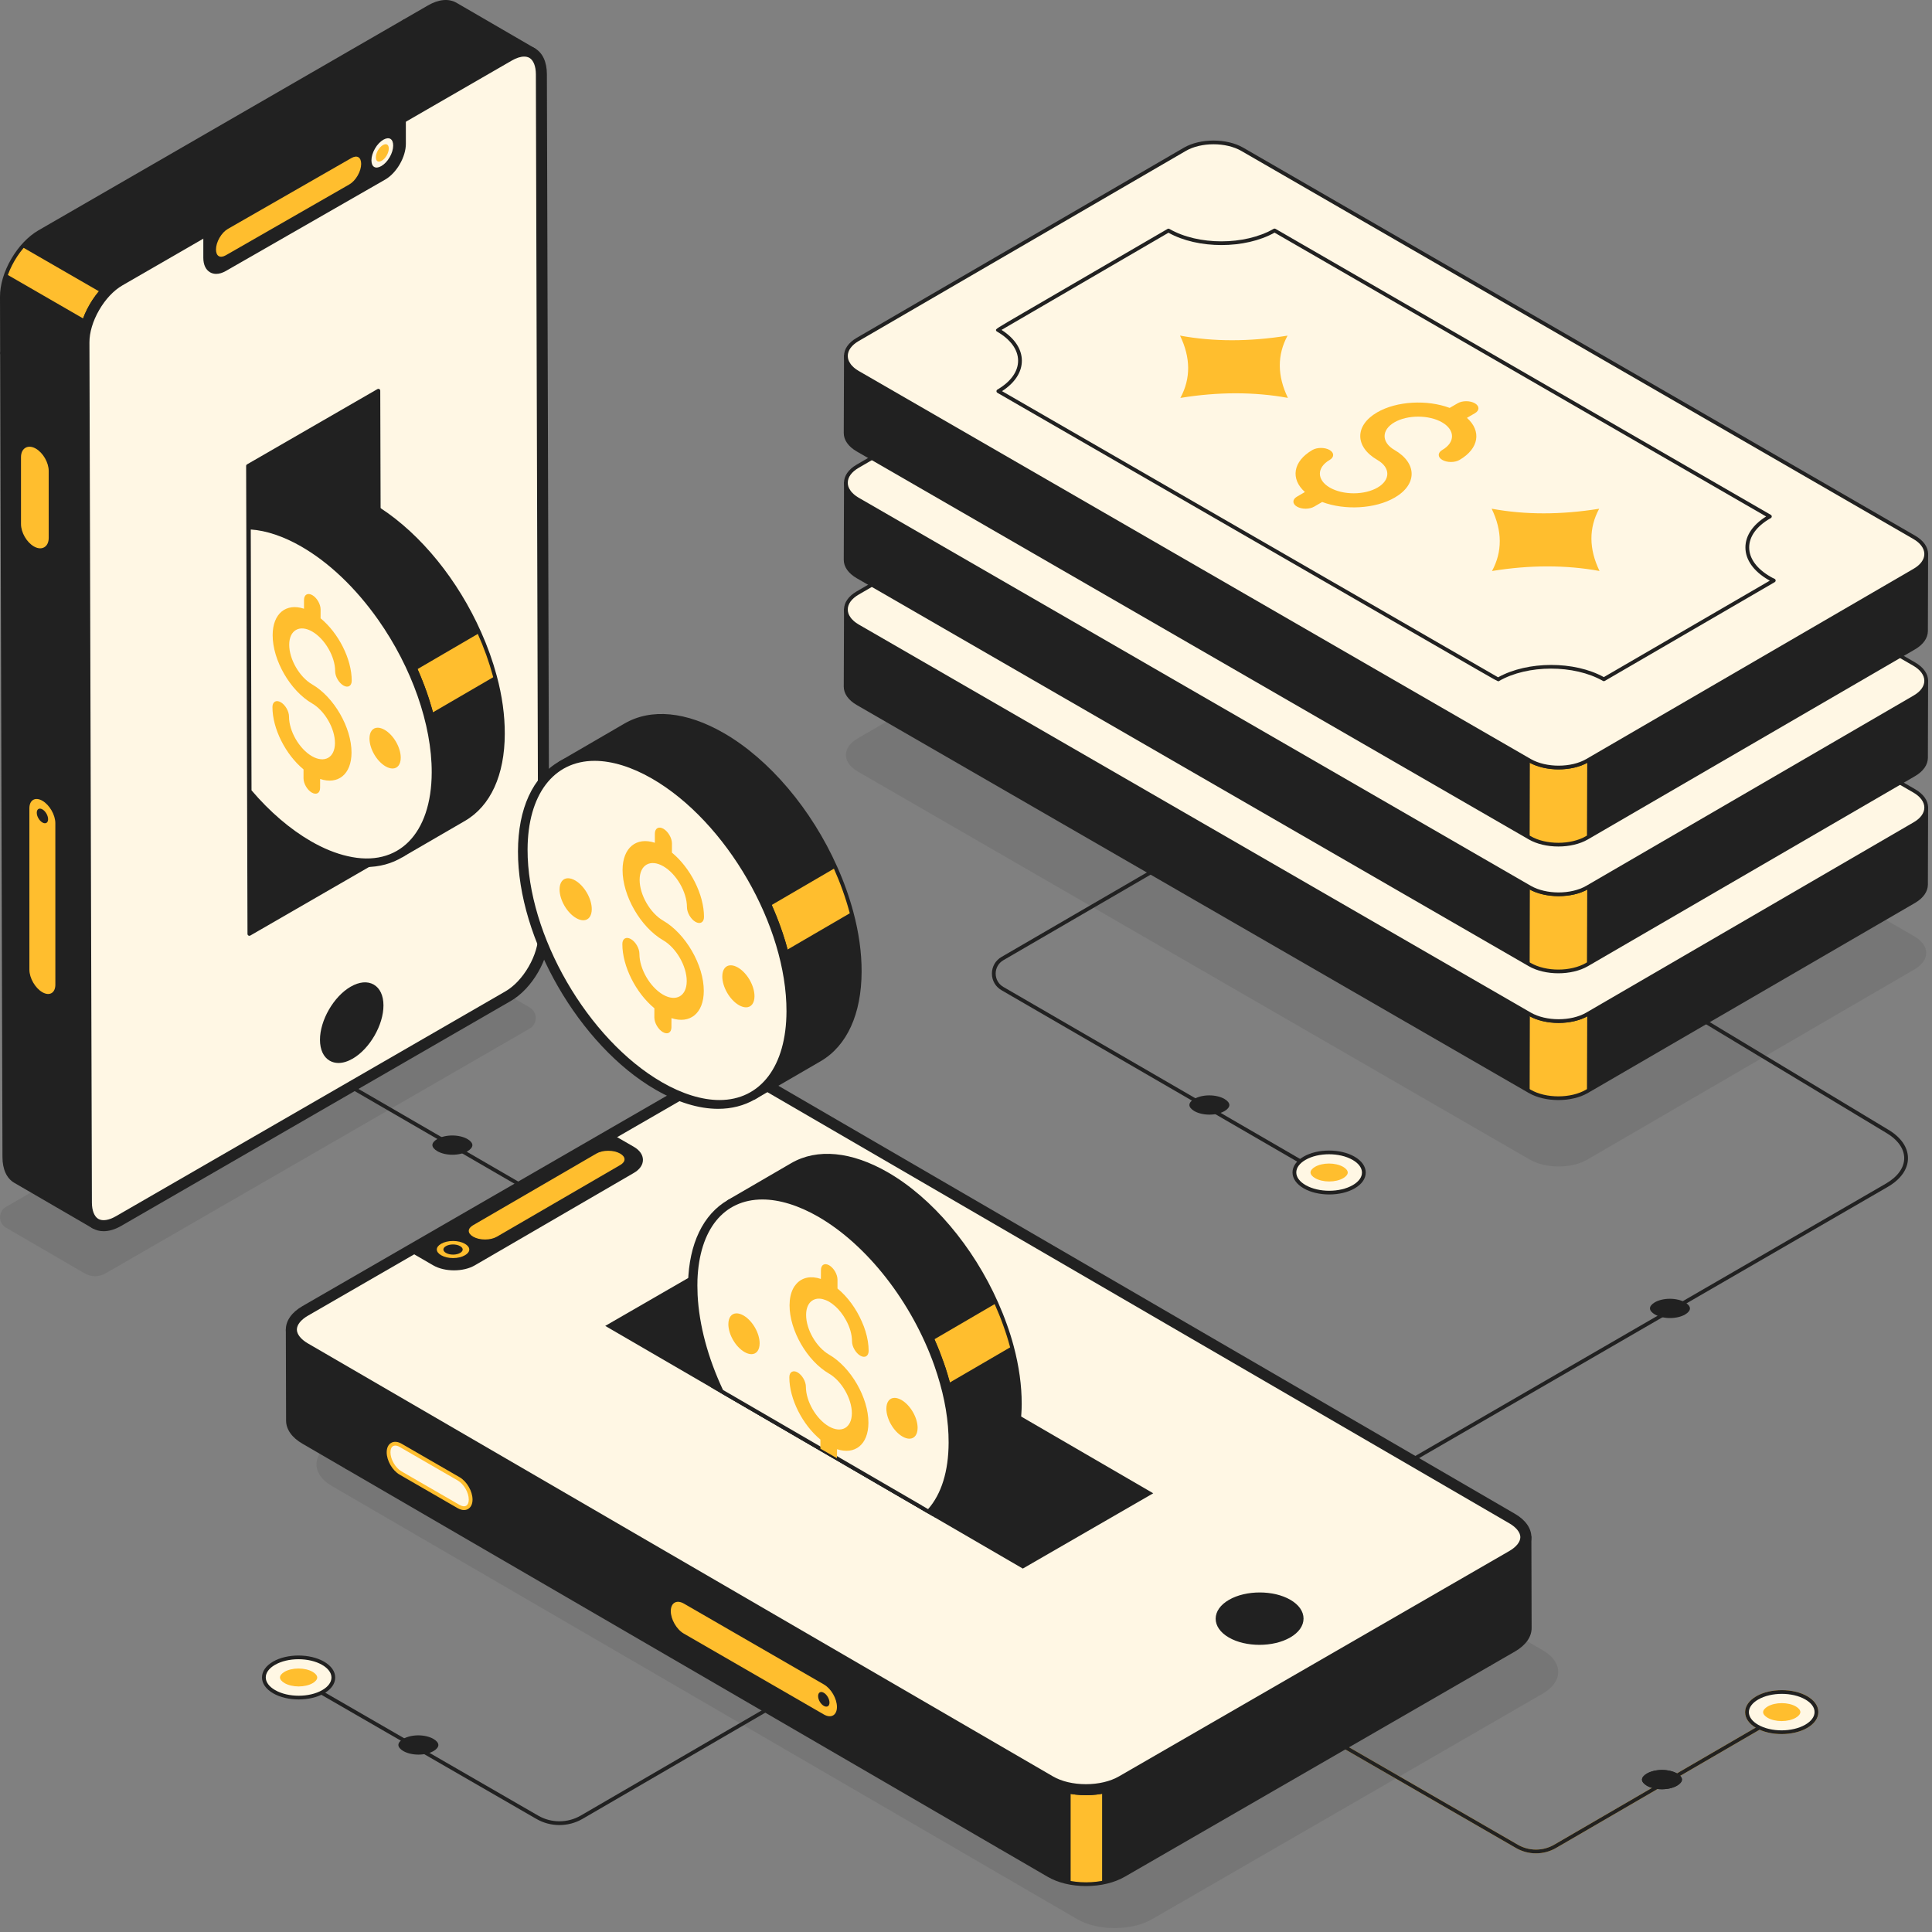 <svg width="185" height="185" viewBox="0 0 185 185" fill="none" xmlns="http://www.w3.org/2000/svg">
<rect x="0" y="0" width="185" height="185" fill="#808080" stroke="none"/>
<path d="M53.567 174.76C52.803 174.76 52.04 174.564 51.359 174.17L26.103 159.59C26.017 159.54 25.988 159.43 26.037 159.344C26.087 159.257 26.199 159.229 26.283 159.278L51.539 173.859C52.794 174.583 54.351 174.581 55.605 173.853L80.686 159.278C80.772 159.229 80.882 159.257 80.932 159.344C80.982 159.43 80.953 159.54 80.867 159.59L55.786 174.164C55.101 174.562 54.334 174.76 53.567 174.76Z" fill="#212121"/>
<path d="M30.936 159.266C32.239 160.018 32.246 161.238 30.952 161.99C29.658 162.743 27.551 162.742 26.248 161.99C24.945 161.238 24.939 160.018 26.233 159.266C27.528 158.514 29.633 158.514 30.936 159.266Z" fill="#FFF7E4"/>
<path d="M28.604 162.731C27.72 162.731 26.834 162.536 26.159 162.146C25.469 161.748 25.088 161.207 25.087 160.624C25.087 160.044 25.462 159.507 26.143 159.11C27.487 158.331 29.678 158.331 31.026 159.11C31.717 159.508 32.097 160.049 32.099 160.633C32.099 161.212 31.724 161.75 31.043 162.146C30.372 162.536 29.488 162.731 28.604 162.731ZM28.582 158.88C27.764 158.88 26.946 159.06 26.325 159.422C25.759 159.751 25.447 160.177 25.448 160.623C25.449 161.072 25.765 161.502 26.339 161.834C27.589 162.556 29.618 162.557 30.862 161.834C31.428 161.506 31.739 161.079 31.739 160.633C31.738 160.184 31.421 159.754 30.847 159.422C30.221 159.061 29.401 158.88 28.582 158.88Z" fill="#212121"/>
<path d="M28.6 161.487C28.093 161.487 27.601 161.371 27.252 161.17C26.971 161.008 26.81 160.809 26.81 160.624C26.81 160.442 26.968 160.245 27.243 160.085C27.589 159.884 28.079 159.769 28.586 159.769C29.093 159.769 29.585 159.884 29.934 160.086C30.214 160.247 30.375 160.447 30.376 160.632C30.376 160.814 30.218 161.011 29.943 161.171C29.597 161.372 29.108 161.487 28.6 161.487Z" fill="#FFBE2E"/>
<path d="M40.069 168.014C39.524 168.014 38.996 167.89 38.621 167.674C38.32 167.5 38.147 167.286 38.147 167.088C38.146 166.892 38.316 166.681 38.611 166.509C38.983 166.293 39.509 166.169 40.054 166.169C40.599 166.169 41.126 166.293 41.501 166.509C41.803 166.683 41.975 166.897 41.976 167.096C41.976 167.292 41.807 167.503 41.511 167.675C41.14 167.891 40.614 168.014 40.069 168.014Z" fill="#212121"/>
<path d="M147.081 177.469C146.419 177.469 145.757 177.299 145.166 176.957L121.366 163.216C121.28 163.167 121.25 163.056 121.299 162.97C121.35 162.883 121.461 162.855 121.546 162.905L145.346 176.646C146.419 177.265 147.753 177.264 148.824 176.64L172.46 162.904C172.546 162.855 172.657 162.883 172.707 162.97C172.757 163.056 172.728 163.166 172.642 163.216L149.005 176.952C148.412 177.296 147.746 177.469 147.081 177.469Z" fill="#FFBE2E"/>
<path d="M168.267 162.582C166.965 163.335 166.957 164.555 168.251 165.307C169.545 166.059 171.652 166.058 172.954 165.306C174.257 164.554 174.263 163.335 172.969 162.583C171.675 161.831 169.57 161.83 168.267 162.582Z" fill="#FFF7E4"/>
<path d="M170.599 166.047C169.715 166.047 168.832 165.852 168.16 165.462C167.479 165.066 167.105 164.529 167.106 163.949C167.106 163.366 167.487 162.825 168.177 162.426C169.528 161.646 171.717 161.647 173.06 162.427C173.742 162.823 174.117 163.36 174.116 163.94C174.115 164.523 173.734 165.064 173.045 165.462C172.369 165.852 171.483 166.047 170.599 166.047ZM168.357 162.738C167.783 163.07 167.467 163.5 167.466 163.95C167.465 164.396 167.776 164.822 168.342 165.151C169.583 165.873 171.612 165.872 172.864 165.15C173.439 164.819 173.754 164.389 173.755 163.94C173.756 163.494 173.445 163.067 172.879 162.739C171.636 162.017 169.608 162.016 168.357 162.738Z" fill="#FFBE2E"/>
<path d="M170.603 164.803C171.111 164.803 171.602 164.688 171.951 164.486C172.232 164.324 172.393 164.125 172.393 163.941C172.393 163.758 172.235 163.561 171.96 163.401C171.614 163.2 171.124 163.085 170.617 163.085C170.11 163.085 169.619 163.2 169.27 163.402C168.989 163.564 168.828 163.763 168.828 163.948C168.828 164.131 168.985 164.327 169.26 164.487C169.606 164.688 170.096 164.803 170.603 164.803Z" fill="#FFBE2E"/>
<path d="M159.135 171.33C159.681 171.33 160.209 171.206 160.583 170.989C160.885 170.815 161.057 170.602 161.058 170.403C161.058 170.207 160.889 169.996 160.593 169.824C160.221 169.608 159.695 169.484 159.151 169.484C158.606 169.484 158.078 169.608 157.704 169.825C157.402 169.999 157.229 170.213 157.229 170.411C157.229 170.607 157.398 170.818 157.693 170.99C158.065 171.206 158.591 171.33 159.135 171.33Z" fill="#212121"/>
<path d="M147.081 177.469C146.419 177.469 145.757 177.299 145.166 176.957L121.366 163.216C121.28 163.167 121.25 163.056 121.299 162.97C121.35 162.883 121.461 162.855 121.546 162.905L145.346 176.646C146.419 177.265 147.753 177.264 148.824 176.64L172.46 162.904C172.546 162.855 172.657 162.883 172.707 162.97C172.757 163.056 172.728 163.166 172.642 163.216L149.005 176.952C148.412 177.296 147.746 177.469 147.081 177.469Z" fill="#212121"/>
<path d="M168.267 162.582C166.965 163.335 166.957 164.555 168.251 165.307C169.545 166.059 171.652 166.058 172.954 165.306C174.257 164.554 174.263 163.335 172.969 162.583C171.675 161.831 169.57 161.83 168.267 162.582Z" fill="#FFF7E4"/>
<path d="M170.599 166.047C169.715 166.047 168.832 165.852 168.16 165.462C167.479 165.066 167.105 164.529 167.106 163.949C167.106 163.366 167.487 162.825 168.177 162.426C169.528 161.646 171.717 161.647 173.06 162.427C173.742 162.823 174.117 163.36 174.116 163.94C174.115 164.523 173.734 165.064 173.045 165.462C172.369 165.852 171.483 166.047 170.599 166.047ZM168.357 162.738C167.783 163.07 167.467 163.5 167.466 163.95C167.465 164.396 167.776 164.822 168.342 165.151C169.583 165.873 171.612 165.872 172.864 165.15C173.439 164.819 173.754 164.389 173.755 163.94C173.756 163.494 173.445 163.067 172.879 162.739C171.636 162.017 169.608 162.016 168.357 162.738Z" fill="#212121"/>
<path d="M170.603 164.803C171.111 164.803 171.602 164.688 171.951 164.486C172.232 164.324 172.393 164.125 172.393 163.941C172.393 163.758 172.235 163.561 171.96 163.401C171.614 163.2 171.124 163.085 170.617 163.085C170.11 163.085 169.619 163.2 169.27 163.402C168.989 163.564 168.828 163.763 168.828 163.948C168.828 164.131 168.985 164.327 169.26 164.487C169.606 164.688 170.096 164.803 170.603 164.803Z" fill="#FFBE2E"/>
<path d="M159.135 171.33C159.681 171.33 160.209 171.206 160.583 170.989C160.885 170.815 161.057 170.602 161.058 170.403C161.058 170.207 160.889 169.996 160.593 169.824C160.221 169.608 159.695 169.484 159.151 169.484C158.606 169.484 158.078 169.608 157.704 169.825C157.402 169.999 157.229 170.213 157.229 170.411C157.229 170.607 157.398 170.818 157.693 170.99C158.065 171.206 158.591 171.33 159.135 171.33Z" fill="#212121"/>
<path d="M125.094 111.714C125.063 111.714 125.032 111.706 125.004 111.69L95.901 94.819C95.326 94.487 94.982 93.892 94.981 93.228C94.98 92.564 95.322 91.968 95.896 91.635L124.425 75.058C124.51 75.008 124.621 75.036 124.671 75.123C124.721 75.209 124.692 75.32 124.606 75.369L96.078 91.946C95.616 92.214 95.341 92.694 95.341 93.228C95.342 93.761 95.618 94.24 96.081 94.507L125.184 111.378C125.27 111.428 125.299 111.538 125.249 111.624C125.216 111.682 125.156 111.714 125.094 111.714Z" fill="#212121"/>
<path d="M124.928 113.637C123.625 112.885 123.618 111.665 124.912 110.913C126.206 110.16 128.313 110.161 129.615 110.913C130.918 111.665 130.924 112.884 129.63 113.637C128.336 114.389 126.231 114.389 124.928 113.637Z" fill="#FFF7E4"/>
<path d="M127.282 114.377C126.398 114.377 125.513 114.182 124.838 113.793C124.148 113.394 123.767 112.853 123.766 112.27C123.766 111.69 124.141 111.153 124.822 110.757C126.164 109.977 128.355 109.977 129.705 110.757C130.395 111.155 130.776 111.696 130.776 112.279C130.777 112.859 130.403 113.396 129.721 113.792C129.05 114.182 128.166 114.377 127.282 114.377ZM125.018 113.481C126.268 114.202 128.296 114.203 129.539 113.481C130.106 113.152 130.417 112.725 130.416 112.279C130.415 111.83 130.099 111.4 129.525 111.069C128.274 110.346 126.244 110.346 125.003 111.068C124.437 111.397 124.126 111.824 124.127 112.269C124.127 112.719 124.444 113.149 125.018 113.481Z" fill="#212121"/>
<path d="M127.264 111.415C127.772 111.415 128.263 111.531 128.612 111.732C128.893 111.894 129.053 112.093 129.054 112.278C129.054 112.46 128.896 112.657 128.621 112.817C128.275 113.018 127.785 113.133 127.278 113.133C126.771 113.133 126.28 113.018 125.931 112.816C125.65 112.654 125.489 112.455 125.489 112.27C125.489 112.088 125.646 111.891 125.921 111.731C126.267 111.53 126.756 111.415 127.264 111.415Z" fill="#FFBE2E"/>
<path d="M115.796 104.888C116.342 104.888 116.87 105.012 117.245 105.228C117.546 105.402 117.719 105.616 117.719 105.814C117.719 106.01 117.55 106.221 117.254 106.393C116.882 106.609 116.356 106.733 115.812 106.733C115.267 106.733 114.739 106.609 114.365 106.393C114.063 106.219 113.89 106.005 113.89 105.806C113.89 105.61 114.059 105.399 114.355 105.228C114.726 105.012 115.252 104.888 115.796 104.888Z" fill="#212121"/>
<path d="M130.815 142.53C130.753 142.53 130.692 142.497 130.659 142.44C130.609 142.354 130.638 142.244 130.725 142.194L180.578 113.342C181.715 112.682 182.34 111.814 182.339 110.898C182.337 109.976 181.702 109.101 180.549 108.436L121.362 72.772C121.277 72.721 121.25 72.61 121.301 72.525C121.352 72.439 121.463 72.412 121.548 72.463L180.732 108.125C181.998 108.856 182.698 109.841 182.699 110.898C182.7 111.947 182.012 112.926 180.759 113.654L130.905 142.505C130.877 142.522 130.846 142.53 130.815 142.53Z" fill="#212121"/>
<path d="M61.905 120.647C61.874 120.647 61.843 120.639 61.815 120.623L17.376 94.863C17.29 94.813 17.261 94.703 17.311 94.616C17.36 94.529 17.471 94.501 17.556 94.551L61.995 120.311C62.081 120.361 62.11 120.471 62.06 120.557C62.027 120.615 61.967 120.647 61.905 120.647Z" fill="#212121"/>
<g opacity="0.1">
<path d="M31.806 138.127C29.811 139.279 29.8 141.144 31.783 142.297L103.138 183.764C105.121 184.916 108.341 184.916 110.337 183.764L147.704 162.19C149.7 161.037 149.711 159.172 147.728 158.02L76.373 116.553C74.39 115.4 71.17 115.4 69.174 116.553L31.806 138.127Z" fill="#212121"/>
</g>
<path d="M146.481 155.892C146.481 156.644 145.978 157.407 144.976 157.983L107.604 179.556C107.002 179.904 106.291 180.148 105.534 180.283C105.046 180.376 104.533 180.423 104.024 180.423C103.516 180.423 103.012 180.381 102.52 180.293C101.746 180.158 101.02 179.914 100.413 179.556L29.057 138.091C28.066 137.52 27.573 136.773 27.573 136.026L27.552 127.319C27.552 128.072 28.045 128.824 29.031 129.389L100.387 170.86C101.004 171.224 101.736 171.468 102.52 171.597C103.012 171.685 103.516 171.722 104.024 171.722C104.533 171.722 105.041 171.675 105.534 171.582C106.286 171.447 106.992 171.203 107.589 170.86L144.951 149.287C145.957 148.701 146.455 147.948 146.455 147.181L146.481 155.892Z" fill="#212121"/>
<path d="M105.534 171.581V180.282C105.047 180.376 104.533 180.422 104.025 180.422C103.516 180.422 103.013 180.381 102.52 180.292V171.597C103.013 171.685 103.516 171.721 104.025 171.721C104.533 171.721 105.042 171.675 105.534 171.581Z" fill="#FFBE2E"/>
<path d="M103.991 180.602C102.604 180.602 101.302 180.287 100.32 179.713L28.965 138.246C27.952 137.661 27.394 136.871 27.394 136.024L27.371 127.33C27.371 127.327 27.371 127.324 27.371 127.321V127.32V127.32C27.371 127.221 27.451 127.14 27.551 127.14C27.65 127.14 27.731 127.22 27.731 127.319V127.329C27.735 128.046 28.228 128.723 29.122 129.235L100.478 170.702C101.407 171.245 102.654 171.542 103.993 171.542C104.003 171.542 104.013 171.542 104.024 171.542C105.334 171.538 106.567 171.239 107.497 170.702L144.863 149.128C145.775 148.596 146.278 147.904 146.278 147.18C146.278 147.08 146.358 147 146.458 147C146.557 147 146.638 147.08 146.638 147.18L146.661 155.888C146.661 156.75 146.095 157.549 145.066 158.14L107.696 179.714C106.707 180.282 105.404 180.597 104.025 180.602C104.014 180.602 104.002 180.602 103.991 180.602ZM27.734 128.474L27.754 136.023C27.754 136.737 28.248 137.416 29.146 137.935L100.502 179.402C101.429 179.944 102.667 180.242 103.991 180.242C104.002 180.242 104.013 180.242 104.024 180.242C105.341 180.237 106.581 179.939 107.516 179.402L144.886 157.828C145.799 157.304 146.301 156.615 146.301 155.889L146.281 148.326C146.011 148.741 145.593 149.119 145.044 149.44L107.677 171.014C106.694 171.582 105.396 171.897 104.025 171.902C102.622 171.897 101.287 171.591 100.297 171.014L28.942 129.547C28.408 129.241 28 128.876 27.734 128.474Z" fill="#212121"/>
<path d="M142.607 159.532C142.508 159.532 142.427 159.451 142.427 159.351V150.639C142.427 150.539 142.508 150.459 142.607 150.459C142.706 150.459 142.787 150.539 142.787 150.639V159.351C142.787 159.451 142.706 159.532 142.607 159.532Z" fill="#212121"/>
<path d="M45.833 143.152C45.827 143.516 45.702 143.776 45.496 143.895L44.734 144.339C44.94 144.214 45.065 143.959 45.07 143.596C45.07 142.864 44.555 141.975 43.92 141.606L38.367 138.401C38.042 138.216 37.755 138.2 37.543 138.319L38.306 137.876C38.517 137.757 38.804 137.773 39.13 137.957L44.683 141.163C45.317 141.531 45.833 142.421 45.833 143.152Z" fill="#212121"/>
<path d="M44.734 144.519C44.673 144.519 44.613 144.488 44.579 144.431C44.529 144.346 44.556 144.236 44.641 144.185C44.798 144.09 44.886 143.88 44.89 143.593C44.89 142.925 44.415 142.102 43.83 141.762L38.277 138.557C38.025 138.415 37.797 138.385 37.632 138.477C37.545 138.525 37.436 138.496 37.387 138.409C37.338 138.323 37.367 138.214 37.453 138.164L38.215 137.72C38.495 137.563 38.851 137.592 39.219 137.801L44.774 141.007C45.469 141.412 46.013 142.354 46.013 143.153C46.013 143.154 46.013 143.155 46.013 143.155C46.007 143.577 45.856 143.896 45.588 144.051L44.825 144.495C44.796 144.512 44.765 144.519 44.734 144.519ZM38.22 138.135C38.298 138.163 38.376 138.2 38.456 138.245L44.011 141.451C44.706 141.855 45.251 142.797 45.251 143.596C45.249 143.683 45.242 143.766 45.228 143.844L45.406 143.74C45.559 143.651 45.648 143.437 45.652 143.152C45.651 142.48 45.177 141.659 44.593 141.319L39.04 138.113C38.788 137.971 38.559 137.941 38.395 138.033L38.22 138.135Z" fill="#212121"/>
<path d="M43.919 141.609C44.556 141.976 45.07 142.867 45.068 143.599C45.066 144.331 44.548 144.626 43.911 144.258L38.357 141.051C37.72 140.683 37.206 139.792 37.208 139.06C37.21 138.329 37.728 138.034 38.365 138.401L43.919 141.609Z" fill="#FFF7E4"/>
<path d="M44.429 144.597C44.239 144.597 44.032 144.535 43.821 144.414L38.267 141.206C37.57 140.804 37.026 139.861 37.028 139.06C37.03 138.64 37.182 138.321 37.457 138.163C37.733 138.003 38.087 138.033 38.455 138.245L44.009 141.452C44.706 141.855 45.25 142.798 45.248 143.599C45.246 144.019 45.094 144.337 44.819 144.495C44.702 144.563 44.57 144.597 44.429 144.597ZM37.848 138.422C37.769 138.422 37.698 138.44 37.636 138.475C37.477 138.567 37.389 138.775 37.389 139.06C37.386 139.733 37.861 140.556 38.448 140.894L44.001 144.102C44.253 144.246 44.479 144.276 44.64 144.183C44.799 144.091 44.887 143.884 44.888 143.598C44.89 142.925 44.415 142.102 43.829 141.764L38.275 138.557C38.12 138.467 37.975 138.422 37.848 138.422Z" fill="#FFBE2E"/>
<path d="M29.055 125.222C27.059 126.374 27.049 128.239 29.032 129.392L100.387 170.859C102.37 172.011 105.59 172.011 107.586 170.859L144.953 149.284C146.949 148.132 146.96 146.267 144.977 145.114L73.622 103.647C71.639 102.495 68.419 102.495 66.423 103.647L29.055 125.222Z" fill="#212121"/>
<path d="M103.981 171.898C102.644 171.898 101.31 171.604 100.295 171.014L28.941 129.547C27.927 128.958 27.37 128.165 27.371 127.313C27.372 126.457 27.938 125.658 28.965 125.066L66.332 103.491C68.374 102.313 71.684 102.313 73.712 103.491L145.067 144.958C146.08 145.548 146.638 146.341 146.637 147.192C146.635 148.049 146.07 148.848 145.043 149.44L107.675 171.014C106.655 171.604 105.317 171.898 103.981 171.898ZM29.145 125.377C28.235 125.903 27.732 126.591 27.731 127.314C27.73 128.031 28.224 128.714 29.122 129.235L100.477 170.703C102.405 171.823 105.553 171.823 107.495 170.703L144.863 149.128C145.773 148.602 146.276 147.915 146.276 147.192C146.278 146.474 145.784 145.792 144.885 145.27L73.53 103.803C71.603 102.682 68.455 102.682 66.513 103.803L29.145 125.377Z" fill="#212121"/>
<path d="M28.247 127.315C28.247 127.83 28.66 128.369 29.38 128.787L100.736 170.254C101.591 170.751 102.742 171.025 103.983 171.025C105.218 171.025 106.375 170.751 107.238 170.254L144.604 148.68C145.338 148.257 145.761 147.714 145.761 147.189C145.761 146.674 145.348 146.135 144.628 145.717L73.272 104.25C72.418 103.753 71.266 103.479 70.025 103.479C68.79 103.479 67.634 103.753 66.77 104.25L29.404 125.824C28.67 126.246 28.247 126.79 28.247 127.315Z" fill="#FFF7E4"/>
<path d="M103.983 171.206C102.713 171.206 101.527 170.923 100.645 170.41L29.29 128.943C28.513 128.492 28.067 127.899 28.067 127.315C28.067 126.725 28.521 126.124 29.314 125.668L66.68 104.094C67.571 103.581 68.759 103.299 70.025 103.299C71.295 103.299 72.48 103.581 73.363 104.094L144.718 145.561C145.495 146.013 145.941 146.606 145.941 147.189C145.941 147.779 145.487 148.38 144.695 148.837L107.328 170.41C106.437 170.924 105.248 171.206 103.983 171.206ZM70.025 103.659C68.821 103.659 67.697 103.924 66.86 104.406L29.494 125.98C28.816 126.371 28.427 126.857 28.427 127.315C28.427 127.76 28.818 128.252 29.471 128.632L100.826 170.099C101.655 170.581 102.775 170.846 103.983 170.846C105.187 170.846 106.311 170.581 107.148 170.098L144.514 148.525C145.193 148.134 145.581 147.647 145.581 147.189C145.581 146.745 145.191 146.252 144.537 145.873L73.181 104.406C72.354 103.924 71.233 103.659 70.025 103.659Z" fill="#212121"/>
<path d="M60.607 112.156C60.056 112.479 46.02 120.633 45.369 121.011C44.328 121.615 42.63 121.615 41.586 121.014L39.686 119.915C40.337 119.536 57.956 109.3 58.698 108.869L60.598 109.966C61.642 110.57 61.648 111.552 60.607 112.156Z" fill="#212121"/>
<path d="M43.476 121.643C42.76 121.643 42.043 121.485 41.496 121.171L39.596 120.071C39.541 120.039 39.506 119.979 39.506 119.915C39.506 119.851 39.54 119.792 39.596 119.759L58.607 108.714C58.663 108.681 58.731 108.681 58.788 108.714L60.688 109.81C61.253 110.137 61.564 110.582 61.565 111.065C61.565 111.545 61.257 111.988 60.698 112.312C60.227 112.588 49.919 118.577 46.516 120.554L45.46 121.167C44.913 121.484 44.195 121.643 43.476 121.643ZM40.045 119.915L41.676 120.859C42.672 121.432 44.288 121.431 45.279 120.856L46.335 120.242C49.738 118.265 60.045 112.277 60.517 112.001V112.001C60.96 111.743 61.205 111.411 61.205 111.065C61.204 110.716 60.957 110.382 60.508 110.122L58.698 109.078L40.045 119.915Z" fill="#212121"/>
<path d="M46.446 118.689C46.013 118.689 45.609 118.593 45.308 118.419C45.037 118.263 44.887 118.067 44.887 117.867C44.887 117.67 45.032 117.478 45.296 117.324L57.104 110.463C57.404 110.288 57.808 110.192 58.242 110.192C58.678 110.192 59.085 110.289 59.388 110.464C59.656 110.619 59.803 110.813 59.803 111.011C59.804 111.209 59.658 111.403 59.392 111.557L47.585 118.418C47.284 118.593 46.88 118.689 46.446 118.689Z" fill="#FFBE2E"/>
<path d="M43.384 120.467C42.952 120.467 42.548 120.371 42.246 120.198C41.975 120.041 41.826 119.845 41.826 119.646C41.825 119.449 41.971 119.256 42.237 119.101C42.537 118.927 42.941 118.831 43.376 118.831C43.811 118.831 44.218 118.927 44.521 119.102C44.788 119.257 44.936 119.452 44.936 119.65C44.937 119.847 44.791 120.041 44.525 120.196C44.224 120.371 43.819 120.467 43.384 120.467Z" fill="#FFBE2E"/>
<path d="M43.383 120.136C43.126 120.136 42.886 120.079 42.707 119.976C42.545 119.883 42.457 119.766 42.456 119.647C42.456 119.53 42.543 119.415 42.701 119.324C42.879 119.22 43.12 119.163 43.378 119.163C43.637 119.163 43.879 119.22 44.059 119.325C44.218 119.416 44.306 119.532 44.306 119.65C44.306 119.767 44.219 119.883 44.061 119.975C43.882 120.079 43.642 120.136 43.383 120.136Z" fill="#212121"/>
<path d="M111.179 172.714C111.591 172.476 111.923 172.672 111.925 173.144C111.926 173.624 111.596 174.195 111.184 174.433C110.762 174.677 110.43 174.487 110.428 174.008C110.427 173.536 110.757 172.957 111.179 172.714Z" fill="#212121"/>
<path d="M114.258 170.935C114.67 170.698 115.002 170.893 115.004 171.366C115.005 171.845 114.675 172.417 114.263 172.655C113.841 172.898 113.509 172.709 113.507 172.23C113.506 171.757 113.836 171.179 114.258 170.935Z" fill="#212121"/>
<path d="M117.338 169.157C117.75 168.919 118.082 169.115 118.084 169.588C118.085 170.067 117.755 170.639 117.343 170.876C116.921 171.12 116.588 170.931 116.587 170.452C116.586 169.979 116.916 169.401 117.338 169.157Z" fill="#212121"/>
<path d="M136.647 158.011C137.059 157.774 137.391 157.969 137.392 158.442C137.394 158.921 137.064 159.493 136.652 159.731C136.23 159.975 135.897 159.785 135.896 159.306C135.895 158.833 136.225 158.255 136.647 158.011Z" fill="#212121"/>
<path d="M139.727 156.233C140.138 155.995 140.471 156.191 140.472 156.664C140.474 157.143 140.143 157.715 139.732 157.953C139.31 158.196 138.977 158.007 138.976 157.528C138.975 157.055 139.305 156.477 139.727 156.233Z" fill="#212121"/>
<path d="M131.071 162.969C131.492 162.726 131.834 162.135 131.832 161.651C131.831 161.166 131.487 160.971 131.066 161.214L122.908 165.924C122.486 166.167 122.146 166.758 122.148 167.242C122.149 167.726 122.491 167.922 122.913 167.679L131.071 162.969Z" fill="#212121"/>
<path d="M95.756 177.033C95.657 177.033 95.576 176.953 95.576 176.853V168.167C95.576 168.068 95.657 167.987 95.756 167.987C95.856 167.987 95.936 168.068 95.936 168.167V176.853C95.936 176.953 95.856 177.033 95.756 177.033Z" fill="#212121"/>
<path d="M33.219 140.69C33.12 140.69 33.039 140.61 33.039 140.51V131.825C33.039 131.725 33.12 131.645 33.219 131.645C33.318 131.645 33.399 131.725 33.399 131.825V140.51C33.399 140.61 33.318 140.69 33.219 140.69Z" fill="#212121"/>
<path d="M78.897 161.298C79.588 161.697 80.145 162.662 80.143 163.456C80.14 164.249 79.579 164.569 78.889 164.17L65.478 156.425C64.787 156.027 64.23 155.061 64.232 154.268C64.234 153.474 64.795 153.155 65.486 153.553L78.897 161.298Z" fill="#FFBE2E"/>
<path d="M78.881 162.092C78.582 161.919 78.34 162.062 78.339 162.406C78.338 162.755 78.578 163.171 78.878 163.344C79.185 163.521 79.427 163.384 79.428 163.035C79.429 162.691 79.189 162.27 78.881 162.092Z" fill="#212121"/>
<g opacity="0.1">
<path d="M50.712 98.499L10.107 121.935C9.486 122.293 8.721 122.292 8.101 121.932L0.574 117.557C-0.191 117.113 -0.19 116.007 0.576 115.565L41.203 92.102C41.824 91.744 42.59 91.745 43.209 92.105L50.715 96.466C51.495 96.92 51.494 98.048 50.712 98.499Z" fill="#212121"/>
</g>
<path d="M43.624 0.422C42.974 0.047 42.063 0.101 41.066 0.679L3.772 22.216C3.171 22.563 2.605 23.055 2.111 23.643C1.787 24.018 1.49 24.439 1.236 24.878C0.983 25.318 0.767 25.773 0.598 26.243C0.329 26.979 0.177 27.728 0.184 28.432L0.418 110.797C0.417 111.938 0.816 112.737 1.462 113.11L8.977 117.472C8.326 117.097 7.922 116.295 7.925 115.161L7.686 32.793C7.681 32.078 7.835 31.324 8.114 30.582C8.283 30.112 8.503 29.659 8.757 29.22C9.011 28.78 9.305 28.364 9.631 27.985C10.123 27.402 10.686 26.913 11.28 26.569L48.569 5.041C49.578 4.463 50.477 4.408 51.141 4.791L43.624 0.422Z" fill="#212121"/>
<path d="M9.631 27.984L2.111 23.643C1.787 24.017 1.49 24.438 1.237 24.878C0.983 25.317 0.767 25.773 0.598 26.243L8.114 30.582C8.283 30.112 8.503 29.659 8.757 29.219C9.011 28.78 9.305 28.364 9.631 27.984Z" fill="#FFBE2E"/>
<path d="M8.975 117.653C8.944 117.653 8.913 117.645 8.884 117.628C8.884 117.628 8.884 117.628 8.884 117.628L1.372 113.265C0.64 112.842 0.236 111.965 0.236 110.797L6.00892e-05 28.432C-0.006 27.289 0.378 25.995 1.081 24.787C1.774 23.597 2.697 22.628 3.68 22.058L40.974 0.523C41.997 -0.072 42.971 -0.162 43.716 0.267L51.23 4.632C51.231 4.632 51.231 4.633 51.232 4.633H51.232C51.318 4.683 51.347 4.793 51.298 4.879C51.246 4.965 51.136 4.994 51.051 4.945C50.427 4.584 49.579 4.672 48.661 5.196L11.37 26.726C10.442 27.262 9.569 28.179 8.911 29.309C8.234 30.474 7.863 31.71 7.868 32.792L8.104 115.158C8.1 116.188 8.44 116.953 9.06 117.314L9.062 117.315C9.063 117.315 9.064 117.316 9.065 117.317H9.065C9.151 117.367 9.18 117.477 9.131 117.563C9.097 117.62 9.036 117.653 8.975 117.653ZM42.681 0.361C42.216 0.361 41.697 0.52 41.155 0.835L3.86 22.369C2.931 22.908 2.054 23.831 1.392 24.968C0.721 26.121 0.355 27.351 0.36 28.431L0.596 110.797C0.596 111.831 0.936 112.597 1.553 112.954L8.067 116.737C7.853 116.307 7.741 115.772 7.743 115.158L7.508 32.793C7.503 31.649 7.891 30.347 8.6 29.128C9.289 27.945 10.209 26.981 11.19 26.415L48.482 4.883C49.033 4.568 49.569 4.396 50.061 4.369L43.535 0.579C43.282 0.433 42.994 0.361 42.681 0.361Z" fill="#212121"/>
<path d="M46.23 6.572C46.199 6.572 46.168 6.564 46.14 6.548L38.61 2.2C38.524 2.151 38.495 2.041 38.544 1.954C38.594 1.868 38.705 1.839 38.79 1.889L46.32 6.236C46.406 6.285 46.436 6.396 46.386 6.482C46.353 6.539 46.292 6.572 46.23 6.572Z" fill="#212121"/>
<path d="M4.103 42.673C3.786 42.496 3.499 42.474 3.293 42.593L2.529 43.03C2.74 42.914 3.022 42.934 3.339 43.11C3.972 43.476 4.483 44.364 4.485 45.097L4.485 51.496C4.482 51.869 4.352 52.126 4.144 52.249L4.907 51.811C5.116 51.688 5.245 51.431 5.248 51.058L5.249 44.659C5.247 43.927 4.735 43.038 4.103 42.673Z" fill="#212121"/>
<path d="M4.144 52.429C4.082 52.429 4.021 52.397 3.988 52.339C3.938 52.254 3.967 52.144 4.052 52.093C4.212 51.999 4.302 51.786 4.304 51.494L4.305 45.096C4.302 44.422 3.829 43.601 3.248 43.267C3.001 43.128 2.776 43.1 2.616 43.188C2.531 43.236 2.422 43.205 2.373 43.118C2.324 43.032 2.354 42.923 2.44 42.874L3.203 42.436C3.471 42.282 3.822 42.31 4.191 42.515C4.191 42.516 4.192 42.516 4.193 42.517C4.884 42.915 5.427 43.856 5.429 44.658V51.058C5.425 51.483 5.272 51.805 4.999 51.966L4.233 52.405C4.205 52.421 4.174 52.429 4.144 52.429ZM3.205 42.85C3.278 42.877 3.352 42.911 3.427 42.953C4.119 43.352 4.663 44.293 4.666 45.096L4.665 51.496C4.664 51.587 4.656 51.674 4.642 51.755L4.818 51.655C4.977 51.561 5.066 51.348 5.069 51.056V44.659C5.067 43.986 4.594 43.165 4.014 42.829C3.765 42.691 3.534 42.661 3.383 42.749L3.205 42.85Z" fill="#212121"/>
<path d="M4.484 45.097C4.484 44.364 3.971 43.475 3.337 43.111C2.703 42.748 2.19 43.048 2.19 43.782L2.191 50.183C2.191 50.917 2.704 51.806 3.338 52.169C3.971 52.533 4.484 52.233 4.484 51.498L4.484 45.097Z" fill="#FFBE2E"/>
<path d="M3.847 52.505C3.66 52.505 3.456 52.444 3.249 52.326C2.555 51.928 2.011 50.987 2.011 50.183L2.01 43.782C2.01 43.359 2.162 43.038 2.438 42.878C2.711 42.72 3.063 42.747 3.427 42.955C4.121 43.353 4.664 44.294 4.664 45.098L4.665 51.499C4.665 51.922 4.513 52.243 4.237 52.403C4.12 52.471 3.988 52.505 3.847 52.505ZM2.83 43.137C2.751 43.137 2.68 43.154 2.618 43.19C2.459 43.282 2.371 43.493 2.371 43.782L2.372 50.184C2.372 50.859 2.845 51.679 3.428 52.013C3.676 52.156 3.899 52.182 4.057 52.091C4.217 51.998 4.305 51.788 4.305 51.499L4.304 45.098C4.304 44.423 3.83 43.602 3.248 43.268C3.096 43.181 2.954 43.137 2.83 43.137Z" fill="#FFBE2E"/>
<path d="M5.299 78.828C5.299 78.033 4.743 77.069 4.056 76.675C3.369 76.281 2.813 76.606 2.813 77.402L2.815 92.858C2.815 93.654 3.371 94.618 4.058 95.012C4.745 95.406 5.301 95.08 5.301 94.284L5.299 78.828Z" fill="#FFBE2E"/>
<path d="M4.605 78.447C4.605 78.792 4.361 78.93 4.063 78.759C3.761 78.586 3.521 78.17 3.521 77.825C3.521 77.471 3.761 77.331 4.063 77.504C4.361 77.675 4.605 78.092 4.605 78.447Z" fill="#212121"/>
<path d="M11.539 117.219C9.547 118.369 7.93 117.447 7.923 115.158L7.688 32.794C7.681 30.505 9.288 27.722 11.28 26.572L48.572 5.039C50.564 3.889 52.182 4.811 52.188 7.099L52.424 89.464C52.431 91.753 50.824 94.536 48.832 95.686L11.539 117.219Z" fill="#212121"/>
<path d="M9.92 117.895C9.545 117.895 9.199 117.807 8.89 117.63C8.154 117.207 7.747 116.329 7.744 115.159L7.507 32.794C7.501 30.453 9.153 27.591 11.19 26.416L48.482 4.883C49.507 4.291 50.48 4.201 51.221 4.627C51.957 5.051 52.364 5.929 52.368 7.099L52.605 89.463C52.611 91.805 50.959 94.666 48.922 95.842L11.629 117.374C11.03 117.721 10.448 117.895 9.92 117.895ZM50.191 4.723C49.726 4.723 49.206 4.881 48.662 5.195L11.37 26.727C9.432 27.846 7.861 30.567 7.867 32.793L8.104 115.158C8.107 116.194 8.45 116.961 9.071 117.318C9.695 117.678 10.54 117.587 11.449 117.063L48.742 95.53C50.679 94.412 52.251 91.69 52.244 89.464L52.008 7.099C52.005 6.063 51.662 5.296 51.041 4.939C50.79 4.794 50.503 4.723 50.191 4.723Z" fill="#212121"/>
<path d="M50.786 5.387C51.231 5.644 51.491 6.27 51.493 7.101L51.729 89.467C51.732 90.453 51.394 91.586 50.775 92.657C50.158 93.725 49.345 94.588 48.484 95.087L11.192 116.618C10.46 117.041 9.78 117.136 9.326 116.874C8.881 116.616 8.621 115.99 8.619 115.159L8.383 32.794C8.38 31.808 8.718 30.675 9.337 29.603C9.953 28.535 10.767 27.673 11.628 27.174L48.92 5.643C49.651 5.219 50.332 5.125 50.786 5.387Z" fill="#FFF7E4"/>
<path d="M9.918 117.198C9.664 117.198 9.433 117.142 9.237 117.029C8.732 116.738 8.441 116.057 8.439 115.159L8.204 32.794C8.2 31.776 8.547 30.61 9.181 29.512C9.813 28.418 10.65 27.532 11.538 27.017L48.83 5.486C49.62 5.028 50.366 4.937 50.876 5.23C51.38 5.521 51.671 6.202 51.673 7.1L51.908 89.465C51.912 90.484 51.565 91.649 50.931 92.747C50.299 93.841 49.463 94.727 48.574 95.242L11.282 116.773C10.796 117.055 10.326 117.198 9.918 117.198ZM50.19 5.419C49.849 5.419 49.442 5.548 49.01 5.798L11.718 27.329C10.884 27.812 10.094 28.652 9.493 29.693C8.89 30.736 8.56 31.837 8.564 32.793L8.8 115.158C8.802 115.912 9.032 116.495 9.417 116.717C9.811 116.945 10.425 116.852 11.102 116.461L48.394 94.93C49.229 94.447 50.019 93.607 50.619 92.567C51.222 91.523 51.552 90.423 51.548 89.466L51.313 7.101C51.31 6.347 51.08 5.764 50.696 5.542C50.553 5.46 50.382 5.419 50.19 5.419Z" fill="#212121"/>
<path d="M21.538 25.792C22.091 25.476 36.143 17.414 36.794 17.04C37.836 16.442 38.683 14.974 38.684 13.772L38.682 11.581C38.03 11.955 20.392 22.076 19.649 22.502L19.649 24.691C19.65 25.895 20.496 26.39 21.538 25.792Z" fill="#212121"/>
<path d="M20.701 26.226C20.489 26.226 20.291 26.176 20.116 26.074C19.699 25.833 19.47 25.342 19.469 24.691V22.501C19.469 22.437 19.503 22.377 19.56 22.345L38.593 11.424C38.648 11.393 38.717 11.392 38.772 11.425C38.828 11.457 38.862 11.516 38.862 11.58L38.864 13.771C38.864 15.033 37.975 16.569 36.884 17.195C36.233 17.569 22.191 25.626 21.628 25.947C21.305 26.133 20.989 26.226 20.701 26.226ZM19.829 22.606V24.691C19.829 25.208 19.995 25.589 20.296 25.763C20.595 25.936 21.004 25.89 21.447 25.635C21.448 25.635 21.448 25.635 21.448 25.635C22.002 25.319 36.053 17.257 36.705 16.883C37.696 16.314 38.503 14.918 38.504 13.771L38.502 11.891L19.829 22.606Z" fill="#212121"/>
<path d="M34.249 16.812C34.465 16.438 34.584 16.041 34.584 15.694C34.584 15.381 34.489 15.154 34.317 15.054C34.147 14.956 33.908 14.985 33.643 15.137L21.821 21.919C21.521 22.091 21.236 22.392 21.02 22.768C20.802 23.144 20.683 23.544 20.683 23.894C20.683 24.202 20.777 24.427 20.949 24.526C21.119 24.625 21.36 24.595 21.626 24.443L33.448 17.661C33.748 17.489 34.033 17.187 34.249 16.812Z" fill="#FFBE2E"/>
<path d="M37.315 15.053C37.531 14.679 37.649 14.282 37.649 13.935C37.65 13.623 37.554 13.396 37.382 13.296C37.212 13.198 36.972 13.228 36.706 13.38C36.406 13.552 36.121 13.854 35.905 14.229C35.687 14.605 35.568 15.005 35.568 15.355C35.568 15.663 35.662 15.888 35.833 15.987C36.004 16.086 36.245 16.056 36.511 15.904C36.812 15.731 37.098 15.429 37.315 15.053Z" fill="#FFF7E4"/>
<path d="M37.029 14.886C37.157 14.664 37.228 14.428 37.228 14.221C37.228 14.036 37.171 13.901 37.069 13.842C36.968 13.783 36.825 13.801 36.667 13.891C36.489 13.994 36.319 14.173 36.19 14.396C36.061 14.62 35.99 14.857 35.99 15.065C35.99 15.249 36.046 15.382 36.148 15.441C36.25 15.5 36.393 15.482 36.551 15.392C36.73 15.289 36.9 15.109 37.029 14.886Z" fill="#FFBE2E"/>
<path d="M38.619 8.233C39.384 7.791 39.378 7.074 38.618 6.632C37.848 6.185 36.62 6.185 35.855 6.626C35.07 7.08 35.066 7.791 35.836 8.238C36.596 8.68 37.834 8.686 38.619 8.233Z" fill="#212121"/>
<path d="M7.703 38.319C7.672 38.319 7.641 38.312 7.613 38.295L0.106 33.961C0.02 33.911 -0.01 33.801 0.04 33.715C0.09 33.629 0.201 33.599 0.286 33.649L7.793 37.984C7.879 38.033 7.909 38.143 7.859 38.23C7.826 38.287 7.765 38.319 7.703 38.319Z" fill="#212121"/>
<path d="M7.909 110.505C7.878 110.505 7.847 110.497 7.819 110.48L0.312 106.147C0.227 106.097 0.197 105.987 0.246 105.901C0.297 105.814 0.407 105.785 0.492 105.835L7.999 110.169C8.085 110.218 8.115 110.328 8.065 110.415C8.032 110.472 7.971 110.505 7.909 110.505Z" fill="#212121"/>
<path d="M23.748 44.621L23.879 89.427L36.363 82.219L36.232 37.413L23.748 44.621Z" fill="#212121"/>
<path d="M23.879 89.607C23.848 89.607 23.817 89.599 23.789 89.583C23.733 89.551 23.699 89.492 23.699 89.427L23.568 44.622C23.568 44.557 23.603 44.497 23.658 44.465L36.142 37.258C36.199 37.225 36.266 37.226 36.322 37.257C36.378 37.289 36.412 37.349 36.412 37.413L36.543 82.219C36.543 82.284 36.509 82.343 36.453 82.376L23.969 89.583C23.941 89.599 23.91 89.607 23.879 89.607ZM23.928 44.725L24.058 89.116L36.183 82.116L36.053 37.725L23.928 44.725Z" fill="#212121"/>
<path d="M57.954 126.963L97.94 150.2L110.428 142.99L70.442 119.753L57.954 126.963Z" fill="#212121"/>
<path d="M53.61 73.089C55.997 71.698 59.308 71.893 62.959 74.002C67.433 76.584 71.384 81.442 73.743 86.746C74.367 88.148 74.879 89.584 75.257 91.014C75.775 92.939 76.053 94.854 76.047 96.679C76.036 100.819 74.578 103.735 72.219 105.104L78.496 101.459C80.85 100.085 82.314 97.174 82.325 93.034C82.33 91.203 82.052 89.283 81.534 87.358C81.15 85.927 80.638 84.492 80.01 83.089C77.656 77.791 73.71 72.939 69.231 70.357C65.58 68.248 62.274 68.053 59.887 69.439L53.61 73.089Z" fill="#212121"/>
<path d="M73.743 86.746C74.366 88.148 74.878 89.584 75.257 91.014L81.534 87.358C81.15 85.928 80.638 84.492 80.009 83.09L73.743 86.746Z" fill="#FFBE2E"/>
<path d="M72.219 105.286C72.157 105.286 72.096 105.254 72.063 105.196C72.013 105.11 72.042 104.999 72.128 104.95L72.135 104.946C74.531 103.55 75.857 100.615 75.867 96.68C75.872 94.907 75.608 93.016 75.083 91.061C74.71 89.654 74.204 88.227 73.579 86.82C71.149 81.36 67.145 76.627 62.868 74.159C59.399 72.155 56.148 71.827 53.711 73.239L53.7 73.246C53.612 73.295 53.503 73.267 53.453 73.181C53.404 73.095 53.432 72.984 53.518 72.935V72.934L59.796 69.284C62.349 67.803 65.733 68.129 69.32 70.202C73.663 72.705 77.721 77.496 80.174 83.017C80.805 84.424 81.32 85.869 81.708 87.312C82.242 89.3 82.51 91.226 82.504 93.036C82.493 97.1 81.102 100.147 78.586 101.616L72.309 105.261C72.281 105.278 72.249 105.286 72.219 105.286ZM57.066 72.014C58.905 72.014 60.941 72.629 63.048 73.847C67.389 76.352 71.449 81.147 73.908 86.673C74.541 88.098 75.053 89.543 75.43 90.969C75.964 92.954 76.233 94.876 76.227 96.681C76.219 99.731 75.437 102.205 73.988 103.869L78.405 101.304C80.805 99.902 82.134 96.966 82.144 93.034C82.15 91.256 81.886 89.362 81.36 87.405C80.978 85.981 80.468 84.554 79.845 83.164C77.421 77.709 73.419 72.98 69.14 70.514C65.669 68.508 62.414 68.181 59.977 69.595L55.566 72.16C56.048 72.063 56.55 72.014 57.066 72.014Z" fill="#212121"/>
<path d="M72.224 105.099C77.345 102.123 77.331 92.542 72.192 83.701C67.053 74.859 58.736 70.104 53.615 73.081C48.493 76.057 48.508 85.638 53.646 94.479C58.785 103.321 67.102 108.075 72.224 105.099Z" fill="#212121"/>
<path d="M68.764 106.177C66.925 106.177 64.888 105.563 62.781 104.346C55.489 100.136 49.575 89.892 49.599 81.513C49.611 77.428 51.011 74.376 53.544 72.919C56.094 71.452 59.469 71.781 63.047 73.847C70.34 78.058 76.254 88.301 76.23 96.681C76.218 100.765 74.817 103.817 72.285 105.274C71.236 105.877 70.048 106.177 68.764 106.177ZM57.065 72.377C55.843 72.377 54.716 72.66 53.724 73.231C51.307 74.622 49.97 77.563 49.959 81.513C49.936 89.778 55.768 99.882 62.961 104.034C66.424 106.033 69.672 106.363 72.105 104.962C74.522 103.571 75.858 100.63 75.87 96.68C75.894 88.415 70.061 78.312 62.867 74.159C60.816 72.975 58.841 72.377 57.065 72.377Z" fill="#212121"/>
<path d="M68.896 105.516C72.949 105.516 75.476 102.194 75.491 96.847C75.515 88.611 69.701 78.543 62.532 74.403C60.574 73.273 58.638 72.676 56.934 72.676C52.88 72.676 50.353 75.998 50.339 81.345C50.315 89.581 56.129 99.649 63.298 103.788C65.255 104.918 67.191 105.516 68.896 105.516Z" fill="#FFF7E4"/>
<path d="M68.895 105.695C67.16 105.695 65.192 105.09 63.208 103.944C55.988 99.776 50.134 89.638 50.158 81.344C50.173 75.886 52.769 72.495 56.933 72.495C58.669 72.495 60.636 73.101 62.621 74.247C69.841 78.415 75.694 88.554 75.67 96.847C75.656 102.305 73.059 105.695 68.895 105.695ZM56.933 72.855C52.99 72.855 50.533 76.109 50.518 81.345C50.494 89.523 56.268 99.522 63.388 103.632C65.318 104.746 67.222 105.335 68.895 105.335C72.838 105.335 75.295 102.082 75.31 96.847C75.334 88.668 69.561 78.67 62.441 74.559C60.511 73.444 58.606 72.855 56.933 72.855Z" fill="#212121"/>
<path d="M55.857 88.122C56.353 88.122 56.663 87.715 56.665 87.06C56.668 86.05 55.955 84.816 55.076 84.308C54.836 84.17 54.599 84.097 54.39 84.097C53.893 84.097 53.584 84.504 53.582 85.159C53.579 86.169 54.292 87.403 55.17 87.911C55.41 88.049 55.648 88.122 55.857 88.122Z" fill="#FFBE2E"/>
<path d="M71.439 96.458C71.936 96.458 72.245 96.051 72.247 95.396C72.25 94.386 71.537 93.152 70.658 92.644C70.418 92.506 70.181 92.433 69.972 92.433C69.475 92.433 69.166 92.84 69.164 93.495C69.161 94.505 69.874 95.739 70.752 96.247C70.992 96.385 71.23 96.458 71.439 96.458Z" fill="#FFBE2E"/>
<path d="M63.528 79.36C63.981 79.622 64.345 80.252 64.344 80.773L64.341 81.644C66.1 83.092 67.418 85.656 67.412 87.804C67.411 88.321 67.042 88.531 66.591 88.271C66.144 88.013 65.777 87.378 65.779 86.861C65.783 85.43 64.769 83.673 63.518 82.951C62.273 82.232 61.252 82.814 61.248 84.245C61.244 85.682 62.258 87.438 63.503 88.157C65.655 89.399 67.399 92.418 67.392 94.893C67.386 97.041 66.058 98.077 64.296 97.492L64.294 98.364C64.292 98.884 63.926 99.093 63.473 98.831C63.023 98.571 62.656 97.94 62.657 97.419L62.66 96.547C60.901 95.094 59.588 92.536 59.594 90.391C59.596 89.873 59.964 89.663 60.412 89.922C60.863 90.182 61.229 90.816 61.228 91.334C61.224 92.765 62.233 94.513 63.483 95.241C64.736 95.964 65.754 95.381 65.758 93.95C65.763 92.513 64.751 90.758 63.503 90.037C61.349 88.794 59.607 85.777 59.614 83.302C59.62 81.156 60.948 80.118 62.705 80.7L62.707 79.828C62.709 79.307 63.078 79.1 63.528 79.36Z" fill="#FFBE2E"/>
<path d="M97.652 134.44C97.652 134.743 97.645 135.038 97.624 135.327C97.609 135.557 97.595 135.787 97.566 136.011C97.242 139.203 95.909 141.465 93.934 142.618L89.597 145.132L89.309 144.967C89.403 144.866 89.496 144.758 89.583 144.65C89.648 144.57 89.713 144.491 89.777 144.405C89.972 144.131 90.159 143.835 90.332 143.526C90.39 143.425 90.44 143.317 90.491 143.209C90.527 143.137 90.563 143.065 90.599 142.985C90.664 142.841 90.721 142.697 90.779 142.546C90.851 142.366 90.923 142.178 90.981 141.984C91.031 141.825 91.081 141.653 91.125 141.487C91.146 141.429 91.161 141.379 91.168 141.321C91.218 141.141 91.254 140.954 91.29 140.766C91.334 140.55 91.37 140.334 91.406 140.111C91.434 139.887 91.463 139.664 91.485 139.426C91.528 138.965 91.557 138.475 91.557 137.978C91.557 137.719 91.557 137.466 91.543 137.207C91.535 136.991 91.521 136.768 91.507 136.551C91.492 136.335 91.471 136.112 91.442 135.896C91.42 135.672 91.391 135.456 91.362 135.233C91.334 135.002 91.298 134.779 91.254 134.548C91.204 134.275 91.154 134.008 91.096 133.734L90.966 133.172C90.916 132.942 90.851 132.711 90.793 132.481C90.772 132.401 90.75 132.322 90.728 132.236C90.714 132.192 90.699 132.149 90.685 132.099C90.671 132.063 90.663 132.034 90.649 131.998C90.642 131.955 90.627 131.911 90.613 131.868C90.606 131.818 90.591 131.767 90.577 131.717C90.555 131.623 90.527 131.53 90.491 131.436C90.462 131.335 90.426 131.227 90.397 131.126C90.318 130.888 90.238 130.65 90.152 130.413C90.152 130.398 90.145 130.391 90.138 130.384C90.13 130.355 90.123 130.333 90.109 130.305C90.08 130.225 90.051 130.146 90.022 130.067C90.001 129.988 89.972 129.908 89.936 129.829C89.878 129.671 89.813 129.512 89.756 129.361C89.619 129.015 89.475 128.676 89.323 128.338V128.331C89.223 128.114 89.122 127.898 89.021 127.682C88.927 127.487 88.834 127.293 88.733 127.098C88.293 126.212 87.803 125.34 87.27 124.497C87.126 124.252 86.968 124.015 86.809 123.777C86.521 123.345 86.225 122.919 85.916 122.509C85.757 122.3 85.606 122.091 85.44 121.882C85.094 121.443 84.734 121.003 84.359 120.585C84.222 120.427 84.086 120.275 83.942 120.124C83.552 119.699 83.149 119.296 82.738 118.906C82.544 118.719 82.349 118.546 82.155 118.373C81.665 117.934 81.16 117.523 80.649 117.156C80.505 117.04 80.361 116.94 80.217 116.839C80.029 116.702 79.828 116.565 79.633 116.442C79.374 116.269 79.114 116.111 78.848 115.96C76.794 114.771 74.849 114.209 73.127 114.209C72.969 114.209 72.817 114.216 72.666 114.223C72.515 114.23 72.363 114.245 72.212 114.266C72.09 114.281 71.967 114.295 71.844 114.324C71.808 114.331 71.765 114.338 71.722 114.338C71.628 114.36 71.528 114.382 71.434 114.403C71.102 114.49 70.785 114.598 70.476 114.72C70.368 114.771 70.26 114.821 70.151 114.872C70.022 114.937 69.899 115.001 69.777 115.073C69.849 115.03 69.921 114.987 69.993 114.944L75.865 111.529C78.185 110.188 81.398 110.376 84.943 112.422C89.288 114.929 93.121 119.641 95.405 124.786C95.707 125.463 95.988 126.154 96.233 126.846C96.485 127.538 96.701 128.23 96.889 128.928C97.386 130.795 97.659 132.661 97.652 134.44Z" fill="#212121"/>
<path d="M89.32 128.332C89.925 129.694 90.422 131.088 90.789 132.476L96.884 128.926C96.511 127.538 96.014 126.144 95.403 124.782L89.32 128.332Z" fill="#FFBE2E"/>
<path d="M89.597 145.312C89.535 145.312 89.474 145.28 89.441 145.222C89.42 145.187 89.413 145.147 89.418 145.11C89.349 145.161 89.251 145.159 89.186 145.099C89.113 145.031 89.109 144.917 89.177 144.844C89.267 144.746 89.358 144.641 89.442 144.537C89.507 144.458 89.569 144.381 89.632 144.296C89.825 144.027 90.007 143.736 90.174 143.437C90.227 143.345 90.273 143.248 90.318 143.151C90.319 143.15 90.344 143.098 90.344 143.097C90.374 143.037 90.405 142.976 90.435 142.911C90.497 142.77 90.554 142.629 90.611 142.481C90.681 142.304 90.752 142.122 90.807 141.933C90.858 141.773 90.907 141.603 90.95 141.441C90.974 141.374 90.984 141.337 90.989 141.297C91.043 141.097 91.079 140.915 91.114 140.732C91.156 140.517 91.192 140.302 91.228 140.081C91.256 139.866 91.284 139.645 91.305 139.41C91.353 138.906 91.377 138.424 91.377 137.977C91.377 137.852 91.377 137.726 91.37 137.607C91.376 137.467 91.37 137.351 91.363 137.233C91.356 137.005 91.342 136.791 91.328 136.584C91.313 136.35 91.291 136.131 91.263 135.919C91.243 135.713 91.218 135.519 91.192 135.321L91.183 135.256C91.155 135.028 91.119 134.808 91.077 134.581C91.027 134.308 90.976 134.043 90.919 133.771L90.79 133.212C90.757 133.06 90.717 132.909 90.678 132.758L90.553 132.279C90.537 132.229 90.524 132.19 90.511 132.147L90.496 132.106C90.491 132.093 90.472 132.04 90.47 132.026C90.466 131.993 90.454 131.959 90.442 131.926C90.436 131.907 90.433 131.887 90.433 131.867C90.42 131.843 90.418 131.845 90.418 131.817C90.417 131.812 90.401 131.756 90.4 131.751C90.381 131.671 90.355 131.586 90.322 131.5L90.206 131.123C90.134 130.908 90.062 130.693 89.984 130.479C89.974 130.463 89.966 130.445 89.962 130.426C89.958 130.419 89.941 130.373 89.938 130.366L89.766 129.89C89.731 129.792 89.692 129.693 89.654 129.596L89.587 129.424C89.451 129.083 89.309 128.747 89.158 128.411C89.154 128.401 89.151 128.392 89.148 128.382L88.857 127.758C88.765 127.567 88.672 127.374 88.573 127.181C88.133 126.295 87.644 125.426 87.118 124.593C86.972 124.346 86.815 124.111 86.659 123.876C86.331 123.385 86.049 122.985 85.772 122.617L85.603 122.394C85.504 122.26 85.404 122.127 85.298 121.993C84.904 121.492 84.552 121.071 84.225 120.705C84.087 120.546 83.953 120.397 83.811 120.248C83.448 119.852 83.058 119.457 82.614 119.037C82.42 118.85 82.227 118.679 82.034 118.507C81.535 118.059 81.034 117.654 80.543 117.301C80.395 117.183 80.254 117.084 80.113 116.985C79.926 116.849 79.728 116.714 79.536 116.595C79.288 116.428 79.035 116.273 78.758 116.116C76.806 114.985 74.859 114.388 73.126 114.388C72.97 114.388 72.822 114.396 72.673 114.402C72.528 114.41 72.382 114.423 72.237 114.444C72.117 114.458 72.001 114.472 71.885 114.499C71.832 114.509 71.776 114.518 71.721 114.518L71.474 114.578C71.177 114.656 70.871 114.757 70.541 114.887L70.227 115.034C70.105 115.095 69.986 115.158 69.867 115.228C69.782 115.279 69.672 115.25 69.621 115.165C69.57 115.079 69.599 114.969 69.684 114.918L69.899 114.789L75.773 111.372C78.261 109.936 81.548 110.254 85.032 112.266C89.25 114.7 93.189 119.353 95.569 124.712C95.886 125.422 96.166 126.12 96.402 126.786C96.651 127.467 96.867 128.153 97.062 128.882C97.58 130.824 97.839 132.695 97.832 134.44C97.832 134.775 97.822 135.07 97.802 135.339C97.786 135.592 97.772 135.817 97.744 136.033C97.426 139.163 96.105 141.558 94.025 142.773L89.686 145.287C89.659 145.304 89.628 145.312 89.597 145.312ZM90.481 143.228L90.644 143.304C90.594 143.41 90.545 143.515 90.488 143.615C90.316 143.923 90.126 144.225 89.924 144.509C89.855 144.601 89.788 144.682 89.722 144.763C89.677 144.82 89.629 144.877 89.581 144.933L93.844 142.462C95.822 141.307 97.08 139.009 97.386 135.992C97.415 135.778 97.428 135.562 97.442 135.346C97.463 135.052 97.472 134.767 97.472 134.44C97.479 132.725 97.224 130.887 96.715 128.975C96.522 128.257 96.309 127.581 96.064 126.908C95.83 126.249 95.553 125.561 95.24 124.859C92.89 119.566 89.007 114.976 84.852 112.578C81.483 110.634 78.322 110.316 75.955 111.684L71.694 114.162C71.756 114.158 71.785 114.152 71.81 114.147C71.932 114.118 72.061 114.103 72.19 114.088C72.343 114.066 72.5 114.05 72.657 114.043C72.811 114.036 72.965 114.029 73.127 114.029C74.948 114.029 76.904 114.626 78.937 115.804C79.221 115.965 79.481 116.125 79.732 116.292C79.926 116.414 80.132 116.554 80.323 116.693C80.467 116.794 80.615 116.897 80.761 117.015C81.255 117.369 81.766 117.783 82.274 118.239C82.471 118.413 82.666 118.587 82.863 118.776C83.312 119.202 83.708 119.603 84.074 120.002C84.218 120.153 84.356 120.306 84.496 120.467C84.826 120.837 85.182 121.264 85.581 121.77C85.689 121.906 85.791 122.042 85.892 122.178L86.059 122.4C86.341 122.774 86.627 123.18 86.959 123.677C87.119 123.917 87.279 124.158 87.425 124.406C87.955 125.243 88.451 126.124 88.894 127.018C88.994 127.212 89.089 127.408 89.183 127.604L89.486 128.254C89.491 128.265 89.495 128.276 89.498 128.287C89.647 128.62 89.788 128.954 89.923 129.294L89.99 129.465C90.029 129.564 90.068 129.666 90.105 129.767L90.278 130.242C90.29 130.264 90.299 130.292 90.307 130.319C90.311 130.33 90.316 130.34 90.32 130.351L90.321 130.35C90.401 130.57 90.474 130.789 90.548 131.009L90.663 131.386C90.697 131.472 90.729 131.574 90.752 131.675C90.763 131.713 90.772 131.744 90.776 131.775C90.781 131.79 90.786 131.808 90.789 131.828C90.805 131.875 90.819 131.922 90.827 131.969L90.838 131.991C90.841 131.997 90.857 132.043 90.859 132.05C90.87 132.088 90.88 132.122 90.891 132.154L91.027 132.667C91.067 132.823 91.108 132.978 91.142 133.133L91.271 133.693C91.33 133.972 91.38 134.24 91.432 134.515C91.475 134.749 91.511 134.976 91.541 135.211L91.549 135.275C91.575 135.477 91.601 135.675 91.621 135.878C91.65 136.092 91.672 136.319 91.686 136.539C91.701 136.772 91.715 136.99 91.722 137.201C91.73 137.345 91.737 137.476 91.73 137.606C91.737 137.71 91.737 137.844 91.737 137.977C91.737 138.436 91.713 138.929 91.664 139.443C91.643 139.682 91.613 139.908 91.585 140.134C91.546 140.365 91.511 140.583 91.467 140.801C91.43 140.992 91.393 141.184 91.342 141.369C91.338 141.413 91.32 141.476 91.292 141.55C91.255 141.701 91.203 141.877 91.152 142.038C91.094 142.234 91.02 142.427 90.946 142.612C90.888 142.764 90.829 142.911 90.763 143.059C90.731 143.129 90.699 143.194 90.667 143.258L90.481 143.228Z" fill="#212121"/>
<path d="M91.564 137.977C91.556 138.481 91.535 138.964 91.484 139.425C91.463 139.663 91.434 139.886 91.405 140.11C91.369 140.333 91.333 140.549 91.29 140.765C91.254 140.953 91.218 141.14 91.168 141.32C91.16 141.378 91.146 141.428 91.124 141.486C91.081 141.652 91.031 141.825 90.98 141.983C90.922 142.178 90.85 142.365 90.778 142.545C90.721 142.696 90.663 142.84 90.598 142.984C90.562 143.064 90.526 143.136 90.49 143.208C90.44 143.316 90.389 143.424 90.332 143.525C90.159 143.835 89.972 144.13 89.777 144.404C89.712 144.49 89.647 144.569 89.582 144.649C89.496 144.757 89.402 144.865 89.309 144.966L88.905 144.735L88.314 144.389L88.192 144.317L88.185 144.31L87.788 144.08L80.144 139.634L79.15 139.058L78.559 138.719L78.22 138.524L69.092 133.222L68.926 133.121L68.213 132.71C67.002 129.943 66.231 127.061 66.08 124.324C66.058 123.963 66.051 123.603 66.051 123.25C66.051 123.113 66.051 122.983 66.066 122.854C66.159 119.042 67.564 116.355 69.776 115.072C69.848 115.029 69.92 114.986 69.992 114.943C70.043 114.921 70.1 114.892 70.151 114.871C70.259 114.82 70.367 114.77 70.475 114.719C70.785 114.597 71.102 114.489 71.433 114.402C71.527 114.381 71.628 114.359 71.721 114.338C71.764 114.338 71.808 114.33 71.844 114.323C71.966 114.294 72.089 114.28 72.211 114.266C72.363 114.244 72.514 114.23 72.665 114.222C72.817 114.215 72.968 114.208 73.126 114.208C74.848 114.208 76.794 114.77 78.847 115.959C79.114 116.11 79.373 116.269 79.632 116.442C79.827 116.564 80.029 116.701 80.216 116.838C80.36 116.939 80.504 117.039 80.648 117.155C81.16 117.522 81.664 117.933 82.154 118.372C82.349 118.545 82.543 118.718 82.738 118.906C83.148 119.295 83.552 119.698 83.941 120.123C84.085 120.274 84.222 120.426 84.359 120.584C84.733 121.002 85.094 121.442 85.439 121.881C85.605 122.09 85.757 122.299 85.915 122.508C86.225 122.919 86.52 123.344 86.808 123.776C86.967 124.014 87.125 124.252 87.269 124.497C87.802 125.339 88.293 126.211 88.732 127.097C88.833 127.292 88.927 127.487 89.02 127.681C89.121 127.897 89.222 128.113 89.323 128.33V128.337C89.474 128.675 89.618 129.014 89.755 129.36C89.813 129.511 89.878 129.67 89.935 129.828C89.964 129.908 89.993 129.987 90.022 130.066C90.05 130.145 90.079 130.225 90.108 130.304C90.123 130.333 90.13 130.354 90.137 130.383C90.144 130.39 90.151 130.397 90.151 130.412C90.238 130.65 90.317 130.887 90.396 131.125C90.425 131.226 90.461 131.334 90.49 131.435C90.526 131.529 90.555 131.622 90.576 131.716C90.612 131.81 90.641 131.903 90.663 131.997C90.684 132.076 90.713 132.155 90.728 132.235C90.757 132.314 90.778 132.393 90.8 132.472V132.48C90.865 132.71 90.922 132.941 90.966 133.171L91.095 133.733C91.153 134.007 91.203 134.274 91.254 134.547C91.297 134.778 91.333 135.001 91.362 135.232C91.391 135.455 91.419 135.671 91.441 135.895C91.47 136.111 91.492 136.334 91.506 136.551C91.52 136.767 91.535 136.99 91.542 137.206C91.549 137.336 91.556 137.466 91.549 137.595C91.564 137.725 91.564 137.847 91.564 137.977Z" fill="#212121"/>
<path d="M89.309 145.146C89.279 145.146 89.248 145.138 89.219 145.123L88.101 144.473C88.089 144.466 88.07 144.45 88.06 144.44L87.698 144.236L68.123 132.866C68.09 132.847 68.063 132.818 68.047 132.782C66.789 129.906 66.047 126.984 65.9 124.334C65.881 124.011 65.871 123.656 65.871 123.25C65.871 123.107 65.872 122.97 65.887 122.834C65.978 119.102 67.328 116.285 69.686 114.917L70.399 114.557C70.754 114.416 71.075 114.31 71.388 114.228L71.681 114.162C71.745 114.158 71.773 114.154 71.808 114.147C71.932 114.118 72.061 114.103 72.19 114.087C72.343 114.065 72.5 114.05 72.657 114.043C72.811 114.035 72.966 114.028 73.127 114.028C74.948 114.028 76.903 114.625 78.937 115.803C79.217 115.962 79.477 116.122 79.733 116.292C79.926 116.414 80.132 116.554 80.323 116.693C80.474 116.798 80.617 116.899 80.761 117.015C81.253 117.368 81.765 117.782 82.275 118.239C82.48 118.421 82.671 118.591 82.862 118.776C83.312 119.202 83.708 119.603 84.074 120.002C84.218 120.153 84.356 120.306 84.496 120.467C84.829 120.839 85.175 121.254 85.581 121.77C85.695 121.913 85.802 122.056 85.908 122.199L86.059 122.4C86.34 122.771 86.634 123.189 86.959 123.676C87.119 123.917 87.279 124.158 87.425 124.405C87.955 125.243 88.451 126.123 88.894 127.017C88.994 127.211 89.089 127.407 89.183 127.603L89.486 128.254C89.491 128.264 89.495 128.276 89.498 128.287C89.647 128.62 89.788 128.953 89.923 129.293L89.99 129.467C90.029 129.566 90.069 129.666 90.105 129.767L90.278 130.243C90.29 130.264 90.299 130.292 90.306 130.319C90.311 130.329 90.316 130.34 90.32 130.351L90.321 130.35C90.401 130.57 90.474 130.789 90.548 131.009L90.663 131.385C90.697 131.472 90.729 131.574 90.752 131.675C90.784 131.753 90.815 131.855 90.838 131.956L90.858 132.021C90.876 132.082 90.895 132.142 90.905 132.204C90.928 132.257 90.951 132.341 90.974 132.425C90.978 132.441 90.98 132.457 90.98 132.473C91.049 132.7 91.103 132.924 91.143 133.138L91.27 133.693C91.329 133.972 91.38 134.24 91.431 134.515C91.475 134.749 91.511 134.975 91.54 135.209L91.55 135.278C91.576 135.479 91.601 135.675 91.621 135.878C91.65 136.091 91.671 136.319 91.685 136.539C91.701 136.757 91.715 136.982 91.722 137.2C91.73 137.345 91.737 137.475 91.729 137.606C91.743 137.711 91.744 137.841 91.744 137.977C91.744 137.978 91.744 137.979 91.744 137.98C91.736 138.552 91.71 139.017 91.663 139.445C91.643 139.681 91.614 139.905 91.584 140.13C91.546 140.364 91.51 140.582 91.467 140.801C91.43 140.992 91.393 141.184 91.341 141.368C91.338 141.409 91.322 141.471 91.292 141.55C91.255 141.7 91.203 141.876 91.152 142.037C91.094 142.234 91.02 142.427 90.946 142.612C90.888 142.764 90.829 142.911 90.763 143.058C90.731 143.129 90.698 143.194 90.667 143.258C90.601 143.396 90.548 143.509 90.488 143.614C90.316 143.923 90.125 144.225 89.924 144.508C89.858 144.596 89.794 144.674 89.731 144.752C89.634 144.873 89.537 144.984 89.441 145.088C89.406 145.127 89.357 145.146 89.309 145.146ZM68.354 132.584L69.185 133.068L88.275 144.155C88.287 144.162 88.306 144.178 88.317 144.188L88.405 144.234L89.272 144.738C89.331 144.672 89.388 144.604 89.442 144.537C89.512 144.451 89.572 144.377 89.632 144.296C89.824 144.027 90.007 143.737 90.174 143.437C90.231 143.339 90.279 143.236 90.327 143.133C90.374 143.037 90.405 142.976 90.434 142.911C90.497 142.77 90.554 142.629 90.611 142.481C90.681 142.304 90.752 142.121 90.808 141.932C90.858 141.773 90.907 141.604 90.95 141.441C90.975 141.371 90.984 141.337 90.989 141.299C91.043 141.097 91.078 140.914 91.114 140.732C91.156 140.517 91.192 140.302 91.228 140.081C91.256 139.864 91.284 139.644 91.305 139.41C91.351 138.99 91.376 138.536 91.384 137.976C91.384 137.854 91.384 137.738 91.37 137.616C91.376 137.468 91.37 137.351 91.363 137.234C91.355 136.999 91.341 136.777 91.327 136.563C91.312 136.351 91.291 136.131 91.263 135.919C91.243 135.714 91.218 135.521 91.192 135.324L91.183 135.255C91.155 135.028 91.119 134.808 91.077 134.581C91.027 134.308 90.976 134.043 90.919 133.771L90.79 133.212C90.751 133.002 90.7 132.787 90.627 132.529C90.622 132.513 90.62 132.497 90.62 132.48C90.606 132.446 90.586 132.371 90.558 132.297C90.542 132.22 90.527 132.173 90.513 132.126L90.489 132.045C90.467 131.953 90.441 131.866 90.408 131.781C90.381 131.671 90.355 131.586 90.322 131.5L90.206 131.123C90.134 130.908 90.062 130.693 89.983 130.477C89.973 130.461 89.966 130.444 89.961 130.426C89.958 130.419 89.941 130.372 89.938 130.365L89.766 129.89C89.731 129.792 89.693 129.695 89.655 129.599L89.587 129.424C89.451 129.083 89.308 128.747 89.158 128.411C89.154 128.401 89.151 128.392 89.148 128.382L88.857 127.758C88.764 127.566 88.672 127.374 88.572 127.18C88.133 126.294 87.644 125.425 87.117 124.593C86.972 124.346 86.815 124.111 86.659 123.876C86.338 123.395 86.047 122.983 85.772 122.617L85.62 122.415C85.515 122.274 85.409 122.134 85.298 121.993C84.896 121.483 84.555 121.074 84.224 120.705C84.087 120.546 83.953 120.397 83.811 120.248C83.448 119.852 83.058 119.457 82.614 119.037C82.424 118.854 82.237 118.687 82.049 118.52C81.534 118.058 81.032 117.653 80.543 117.301C80.398 117.185 80.26 117.089 80.122 116.992C79.926 116.849 79.728 116.714 79.536 116.594C79.284 116.426 79.031 116.271 78.758 116.115C76.805 114.985 74.859 114.388 73.126 114.388C72.971 114.388 72.822 114.395 72.673 114.402C72.528 114.409 72.382 114.423 72.237 114.444C72.116 114.458 72.001 114.472 71.884 114.499C71.82 114.512 71.769 114.518 71.721 114.518L71.474 114.578C71.18 114.655 70.873 114.756 70.541 114.887L70.063 115.109L69.868 115.227C67.621 116.531 66.335 119.241 66.246 122.859C66.23 122.997 66.231 123.121 66.231 123.25C66.231 123.649 66.24 123.996 66.26 124.313C66.403 126.905 67.127 129.764 68.354 132.584Z" fill="#212121"/>
<path d="M91.016 138.143C91.009 141.011 90.253 143.287 88.905 144.736L88.315 144.39L88.192 144.318L88.185 144.311L87.789 144.08L80.144 139.635L79.15 139.058L78.559 138.72L78.221 138.525L69.092 133.222C67.665 130.203 66.772 127.004 66.621 124.014C66.606 123.704 66.599 123.395 66.599 123.092C66.599 122.905 66.606 122.718 66.606 122.537C66.794 117.667 69.207 114.677 73.004 114.677C74.654 114.677 76.535 115.253 78.437 116.348C83.314 119.165 87.544 124.814 89.633 130.686C89.734 130.981 89.835 131.277 89.929 131.572C90.635 133.791 91.024 136.032 91.016 138.143Z" fill="#FFF7E4"/>
<path d="M88.904 144.916C88.874 144.916 88.842 144.908 88.813 144.892L88.101 144.474C88.088 144.467 88.07 144.451 88.059 144.441L87.697 144.236L69 133.378C68.969 133.36 68.944 133.332 68.928 133.299C67.449 130.168 66.589 126.961 66.44 124.024C66.426 123.71 66.418 123.398 66.418 123.093C66.418 122.996 66.42 122.901 66.422 122.806C66.424 122.715 66.426 122.626 66.426 122.538C66.616 117.575 69.137 114.497 73.004 114.497C74.69 114.497 76.599 115.083 78.526 116.192C83.293 118.946 87.614 124.477 89.802 130.626C89.904 130.925 90.005 131.222 90.099 131.518C90.834 133.826 91.203 136.055 91.196 138.144C91.188 141.026 90.442 143.348 89.036 144.859C89.001 144.897 88.953 144.916 88.904 144.916ZM69.23 133.095L88.275 144.155C88.287 144.162 88.306 144.178 88.316 144.188L88.405 144.234L88.869 144.507C90.149 143.061 90.829 140.865 90.836 138.143V138.143C90.843 136.092 90.479 133.9 89.756 131.627C89.663 131.333 89.562 131.039 89.462 130.745C87.302 124.674 83.042 119.217 78.346 116.504C76.474 115.427 74.627 114.857 73.004 114.857C69.295 114.857 66.971 117.731 66.786 122.545C66.786 122.628 66.784 122.72 66.783 122.813C66.78 122.906 66.778 122.999 66.778 123.093C66.778 123.392 66.786 123.699 66.8 124.006C66.945 126.88 67.785 130.022 69.23 133.095Z" fill="#212121"/>
<path d="M71.954 129.669C72.436 129.669 72.737 129.274 72.739 128.638C72.742 127.657 72.05 126.459 71.197 125.966C70.963 125.832 70.733 125.761 70.53 125.761C70.048 125.761 69.747 126.156 69.745 126.793C69.743 127.773 70.434 128.971 71.288 129.464C71.521 129.598 71.751 129.669 71.954 129.669Z" fill="#FFBE2E"/>
<path d="M87.082 137.763C87.565 137.763 87.865 137.368 87.867 136.731C87.87 135.751 87.178 134.553 86.325 134.06C86.092 133.926 85.862 133.854 85.659 133.854C85.176 133.854 84.876 134.25 84.874 134.886C84.871 135.867 85.563 137.065 86.416 137.557C86.649 137.692 86.879 137.763 87.082 137.763Z" fill="#FFBE2E"/>
<path d="M83.156 136.241C83.149 138.331 81.859 139.332 80.151 138.77L80.144 139.613V139.635L79.15 139.058L78.559 138.72V137.848C76.852 136.436 75.576 133.957 75.584 131.875C75.584 131.371 75.944 131.169 76.376 131.414C76.816 131.673 77.169 132.286 77.169 132.79C77.169 134.181 78.149 135.874 79.359 136.58C80.577 137.286 81.564 136.717 81.571 135.326C81.571 133.935 80.591 132.228 79.38 131.529C77.291 130.319 75.598 127.393 75.605 124.987C75.605 124.375 75.721 123.849 75.922 123.438C76.016 123.243 76.138 123.071 76.268 122.926C76.816 122.321 77.644 122.141 78.603 122.465L78.61 121.615C78.61 121.111 78.963 120.909 79.402 121.161C79.842 121.421 80.195 122.026 80.195 122.537V123.38C81.167 124.18 81.996 125.326 82.529 126.558C82.666 126.86 82.781 127.163 82.875 127.473C83.07 128.107 83.178 128.748 83.178 129.36C83.17 129.865 82.817 130.066 82.378 129.814C81.946 129.562 81.585 128.95 81.585 128.445C81.585 127.782 81.369 127.048 80.994 126.385C80.721 125.888 80.368 125.427 79.964 125.066C79.964 125.066 79.957 125.059 79.95 125.059C79.777 124.901 79.59 124.764 79.395 124.648C79.2 124.54 79.013 124.461 78.84 124.418C78.833 124.411 78.833 124.411 78.833 124.411C78.429 124.303 78.076 124.346 77.796 124.526C77.421 124.756 77.19 125.239 77.19 125.902C77.183 127.3 78.17 129.007 79.38 129.706C81.47 130.91 83.163 133.842 83.156 136.241Z" fill="#FFBE2E"/>
<path d="M48.155 70.267C48.148 74.281 46.728 77.112 44.437 78.445L38.479 81.903C38.594 81.831 38.709 81.752 38.817 81.68C38.933 81.594 39.048 81.507 39.163 81.413C39.271 81.327 39.379 81.233 39.48 81.132C39.718 80.909 39.941 80.664 40.15 80.397C40.208 80.326 40.266 80.254 40.316 80.174C40.597 79.792 40.842 79.367 41.058 78.906C41.137 78.733 41.217 78.56 41.282 78.373C41.353 78.193 41.426 78.005 41.483 77.811C41.548 77.616 41.606 77.422 41.656 77.22C41.656 77.22 41.663 77.213 41.663 77.206C41.916 76.19 42.052 75.059 42.059 73.805C42.059 73.128 42.023 72.443 41.952 71.745V71.723C41.923 71.514 41.901 71.298 41.865 71.082C41.836 70.829 41.8 70.585 41.75 70.332C41.714 70.116 41.671 69.9 41.627 69.684C41.534 69.223 41.426 68.762 41.296 68.3C41.296 68.293 41.296 68.286 41.296 68.286C41.202 67.947 41.101 67.602 40.993 67.263C40.9 66.953 40.799 66.651 40.691 66.341C40.676 66.298 40.662 66.247 40.64 66.204C40.532 65.887 40.41 65.57 40.28 65.253C40.143 64.885 39.985 64.518 39.826 64.158C39.711 63.906 39.596 63.646 39.466 63.394C39.387 63.214 39.3 63.034 39.199 62.854C38.933 62.313 38.652 61.787 38.349 61.261C38.061 60.764 37.758 60.274 37.441 59.799C37.326 59.619 37.204 59.439 37.081 59.258C36.843 58.913 36.606 58.574 36.354 58.242C36.224 58.062 36.087 57.889 35.95 57.709C35.525 57.169 35.078 56.643 34.617 56.139C34.452 55.952 34.279 55.764 34.106 55.584C33.825 55.289 33.536 55.008 33.248 54.734C33.054 54.547 32.859 54.374 32.665 54.201C32.203 53.783 31.728 53.401 31.245 53.041C31.051 52.889 30.856 52.745 30.654 52.616C30.489 52.493 30.316 52.378 30.143 52.27C29.884 52.097 29.624 51.938 29.358 51.787C27.384 50.641 25.503 50.08 23.831 50.044L23.824 48.84L26.375 47.356C28.688 46.009 31.901 46.196 35.446 48.249C35.741 48.422 36.044 48.603 36.332 48.797C40.316 51.405 43.782 55.822 45.907 60.606C46.52 61.968 47.017 63.365 47.391 64.756C47.895 66.622 48.162 68.488 48.155 70.267Z" fill="#212121"/>
<path d="M39.826 64.159C40.431 65.521 40.928 66.915 41.296 68.303L47.39 64.754C47.017 63.365 46.52 61.971 45.91 60.609L39.826 64.159Z" fill="#FFBE2E"/>
<path d="M38.479 82.084C38.418 82.084 38.359 82.053 38.325 81.996C38.274 81.912 38.3 81.803 38.383 81.751C38.473 81.695 38.563 81.634 38.649 81.576L38.718 81.531C38.833 81.443 38.941 81.362 39.05 81.274C39.154 81.191 39.257 81.101 39.353 81.005C39.588 80.784 39.807 80.544 40.008 80.287C40.063 80.218 40.117 80.151 40.164 80.077C40.436 79.708 40.679 79.291 40.895 78.83C40.975 78.655 41.05 78.491 41.111 78.314C41.185 78.131 41.255 77.949 41.311 77.76C41.376 77.564 41.432 77.374 41.482 77.176C41.486 77.159 41.493 77.142 41.502 77.127C41.748 76.088 41.873 74.984 41.88 73.804C41.88 73.14 41.844 72.453 41.773 71.763L41.744 71.517C41.727 71.383 41.71 71.247 41.687 71.111C41.655 70.83 41.619 70.597 41.573 70.368C41.539 70.164 41.5 69.966 41.461 69.768L41.451 69.719C41.352 69.232 41.245 68.784 41.123 68.349C41.118 68.333 41.116 68.317 41.116 68.301C41.029 67.998 40.929 67.654 40.822 67.318C40.728 67.008 40.628 66.707 40.521 66.4C40.501 66.339 40.492 66.31 40.479 66.285C40.362 65.949 40.241 65.635 40.113 65.321C39.97 64.938 39.805 64.558 39.661 64.23L39.608 64.114C39.512 63.902 39.414 63.687 39.306 63.477C39.224 63.292 39.14 63.117 39.042 62.942C38.771 62.394 38.495 61.876 38.193 61.351C37.895 60.839 37.592 60.35 37.291 59.899C37.184 59.731 37.072 59.566 36.96 59.401L36.932 59.36C36.71 59.037 36.469 58.691 36.21 58.352C36.12 58.227 36.029 58.108 35.937 57.989L35.806 57.818C35.389 57.287 34.943 56.762 34.484 56.261C34.318 56.072 34.147 55.887 33.975 55.709C33.67 55.388 33.36 55.089 33.124 54.864C32.93 54.678 32.738 54.507 32.545 54.335C32.123 53.953 31.664 53.578 31.137 53.185C30.905 53.005 30.727 52.877 30.557 52.767C30.385 52.641 30.216 52.528 30.047 52.422C29.798 52.256 29.545 52.101 29.269 51.944C27.391 50.854 25.51 50.26 23.828 50.224C23.73 50.221 23.652 50.142 23.651 50.045L23.644 48.841C23.643 48.777 23.678 48.717 23.733 48.684L26.284 47.2C28.763 45.757 32.049 46.074 35.536 48.093C35.813 48.256 36.132 48.445 36.432 48.648C40.339 51.205 43.852 55.537 46.072 60.532C46.68 61.885 47.182 63.29 47.565 64.709C48.083 66.624 48.342 68.494 48.335 70.268C48.328 74.218 46.976 77.177 44.528 78.601L38.57 82.059C38.541 82.076 38.51 82.084 38.479 82.084ZM41.827 77.282C41.776 77.482 41.718 77.675 41.654 77.868C41.597 78.062 41.523 78.255 41.449 78.44C41.387 78.62 41.307 78.794 41.228 78.968C40.995 79.466 40.74 79.902 40.461 80.281C40.414 80.356 40.353 80.433 40.292 80.51C40.223 80.597 40.154 80.682 40.082 80.765L44.346 78.289C46.68 76.932 47.968 74.084 47.975 70.267V70.267C47.982 68.525 47.727 66.687 47.218 64.803C46.84 63.403 46.344 62.015 45.743 60.68C43.551 55.745 40.085 51.469 36.233 48.947C35.94 48.75 35.626 48.564 35.355 48.405C31.986 46.453 28.828 46.136 26.466 47.511L24.005 48.943L24.011 49.869C25.728 49.941 27.556 50.534 29.448 51.632C29.731 51.792 29.991 51.952 30.243 52.12C30.415 52.228 30.592 52.346 30.761 52.471C30.931 52.58 31.118 52.714 31.356 52.899C31.888 53.296 32.357 53.679 32.785 54.067C32.98 54.241 33.177 54.415 33.373 54.604C33.611 54.831 33.926 55.134 34.236 55.46C34.41 55.641 34.585 55.831 34.752 56.02C35.215 56.526 35.667 57.058 36.092 57.598L36.223 57.77C36.317 57.892 36.41 58.013 36.5 58.138C36.76 58.48 37.005 58.83 37.229 59.156L37.258 59.199C37.372 59.366 37.486 59.534 37.593 59.702C37.896 60.156 38.204 60.651 38.505 61.171C38.812 61.703 39.091 62.228 39.361 62.774C39.46 62.951 39.549 63.136 39.631 63.321C39.737 63.527 39.838 63.747 39.936 63.965L39.99 64.083C40.137 64.417 40.305 64.804 40.449 65.19C40.578 65.505 40.702 65.826 40.811 66.146C40.822 66.164 40.838 66.211 40.852 66.254C40.97 66.594 41.072 66.899 41.166 67.211C41.274 67.549 41.376 67.897 41.47 68.239C41.474 68.254 41.476 68.27 41.476 68.287C41.594 68.695 41.704 69.152 41.804 69.648L41.814 69.699C41.854 69.9 41.894 70.102 41.928 70.303C41.974 70.537 42.012 70.779 42.044 71.062C42.067 71.193 42.084 71.334 42.101 71.472L42.131 71.699C42.132 71.707 42.132 71.737 42.132 71.745C42.203 72.428 42.24 73.127 42.24 73.806C42.233 75.045 42.098 76.203 41.838 77.249C41.836 77.259 41.832 77.27 41.827 77.282Z" fill="#212121"/>
<path d="M42.067 73.805C42.067 75.058 41.923 76.197 41.663 77.205C41.663 77.213 41.656 77.22 41.656 77.22C41.606 77.422 41.548 77.616 41.483 77.811C41.426 78.005 41.354 78.192 41.282 78.372C41.217 78.56 41.137 78.733 41.058 78.906C40.842 79.367 40.597 79.792 40.316 80.174C40.266 80.253 40.208 80.325 40.15 80.397C39.941 80.664 39.718 80.909 39.48 81.132C39.379 81.233 39.271 81.327 39.163 81.413C39.048 81.507 38.933 81.593 38.817 81.68C38.709 81.752 38.594 81.831 38.479 81.903C36.894 82.876 34.876 83.121 32.614 82.515C31.548 82.234 30.424 81.766 29.271 81.096C27.347 79.986 25.532 78.445 23.91 76.629L23.903 75.743L23.831 50.511V50.043C25.503 50.079 27.383 50.641 29.358 51.786C29.624 51.938 29.883 52.096 30.143 52.269C30.316 52.377 30.489 52.492 30.654 52.615C30.856 52.752 31.051 52.889 31.245 53.04C31.728 53.4 32.203 53.782 32.664 54.2C32.859 54.373 33.053 54.546 33.248 54.733C33.536 55.007 33.825 55.288 34.106 55.583C34.279 55.764 34.451 55.951 34.617 56.138C35.078 56.642 35.525 57.169 35.95 57.709C36.087 57.889 36.224 58.062 36.353 58.242C36.606 58.573 36.843 58.912 37.081 59.258C37.204 59.438 37.326 59.618 37.441 59.798C37.758 60.274 38.061 60.764 38.349 61.261C38.652 61.787 38.933 62.313 39.199 62.853C39.293 63.033 39.387 63.213 39.466 63.393C39.596 63.645 39.711 63.905 39.826 64.157C40.143 64.878 40.438 65.605 40.691 66.34C40.799 66.65 40.9 66.953 40.993 67.262C41.101 67.601 41.202 67.947 41.296 68.285C41.296 68.285 41.296 68.293 41.296 68.3C41.426 68.761 41.534 69.222 41.627 69.683C41.67 69.899 41.714 70.115 41.75 70.332C41.8 70.584 41.836 70.829 41.865 71.081C41.901 71.297 41.923 71.513 41.952 71.722V71.744C42.031 72.436 42.067 73.127 42.067 73.805Z" fill="#212121"/>
<path d="M34.989 83.025C34.215 83.025 33.404 82.914 32.568 82.691C31.459 82.398 30.319 81.914 29.18 81.253C27.287 80.161 25.469 78.646 23.776 76.75C23.747 76.717 23.731 76.675 23.731 76.631L23.723 75.745L23.651 50.044C23.651 49.995 23.671 49.949 23.705 49.915C23.74 49.881 23.805 49.856 23.835 49.864C25.604 49.902 27.492 50.497 29.448 51.632C29.731 51.792 29.991 51.952 30.242 52.12C30.415 52.228 30.592 52.346 30.761 52.471C30.96 52.606 31.158 52.745 31.355 52.899C31.888 53.296 32.357 53.679 32.785 54.067C32.98 54.241 33.176 54.415 33.373 54.604C33.611 54.831 33.926 55.134 34.236 55.46C34.41 55.641 34.585 55.831 34.752 56.02C35.215 56.526 35.666 57.058 36.091 57.598L36.223 57.77C36.317 57.892 36.41 58.013 36.499 58.138C36.76 58.48 37.005 58.83 37.229 59.157L37.258 59.199C37.372 59.367 37.486 59.534 37.593 59.702C37.896 60.156 38.204 60.652 38.505 61.171C38.812 61.703 39.091 62.228 39.361 62.774C39.455 62.955 39.55 63.138 39.631 63.322C39.737 63.527 39.837 63.748 39.936 63.965L39.99 64.083C40.347 64.894 40.631 65.613 40.861 66.283C40.969 66.594 41.072 66.899 41.166 67.212C41.273 67.55 41.376 67.897 41.47 68.239C41.474 68.254 41.476 68.27 41.476 68.287C41.594 68.695 41.703 69.152 41.804 69.648L41.814 69.699C41.854 69.9 41.894 70.102 41.928 70.303C41.974 70.537 42.012 70.779 42.044 71.062C42.067 71.193 42.084 71.334 42.101 71.473L42.131 71.699C42.131 71.707 42.132 71.737 42.132 71.745C42.208 72.399 42.247 73.099 42.247 73.806C42.247 75.038 42.109 76.197 41.838 77.251L41.837 77.251C41.834 77.261 41.831 77.271 41.827 77.281C41.776 77.481 41.718 77.674 41.654 77.868C41.596 78.062 41.523 78.256 41.448 78.441C41.387 78.621 41.307 78.795 41.228 78.968C40.995 79.466 40.739 79.902 40.461 80.281C40.414 80.356 40.353 80.434 40.291 80.511C40.08 80.781 39.848 81.034 39.603 81.264C39.502 81.366 39.389 81.464 39.276 81.555C39.165 81.645 39.053 81.729 38.94 81.813L38.85 81.875C38.761 81.936 38.667 81.998 38.574 82.056C37.525 82.701 36.311 83.025 34.989 83.025ZM24.09 76.56C25.744 78.404 27.518 79.877 29.361 80.941C30.472 81.587 31.582 82.058 32.66 82.342C34.829 82.923 36.809 82.717 38.385 81.75C38.473 81.695 38.563 81.634 38.649 81.576L38.718 81.531C38.833 81.444 38.941 81.362 39.05 81.274C39.154 81.191 39.257 81.102 39.353 81.006C39.588 80.784 39.807 80.544 40.009 80.287C40.064 80.218 40.117 80.151 40.164 80.078C40.436 79.708 40.679 79.292 40.895 78.83C40.975 78.655 41.05 78.492 41.111 78.315C41.185 78.131 41.255 77.949 41.311 77.76C41.376 77.564 41.432 77.374 41.482 77.177C41.485 77.165 41.488 77.154 41.493 77.144C41.754 76.124 41.886 75.001 41.886 73.806C41.886 73.113 41.849 72.426 41.773 71.765L41.744 71.517C41.727 71.383 41.71 71.248 41.687 71.112C41.655 70.831 41.619 70.597 41.573 70.368C41.54 70.165 41.5 69.967 41.461 69.769L41.451 69.72C41.352 69.233 41.245 68.784 41.123 68.35C41.118 68.334 41.116 68.318 41.116 68.301C41.029 67.998 40.929 67.655 40.822 67.318C40.728 67.008 40.628 66.708 40.521 66.4C40.294 65.74 40.013 65.031 39.662 64.231L39.608 64.114C39.512 63.902 39.414 63.687 39.306 63.477C39.223 63.291 39.131 63.114 39.04 62.937C38.772 62.395 38.495 61.877 38.193 61.352C37.895 60.84 37.592 60.351 37.291 59.899C37.184 59.731 37.072 59.566 36.96 59.402L36.932 59.36C36.71 59.038 36.469 58.692 36.21 58.352C36.12 58.227 36.029 58.109 35.938 57.99L35.807 57.819C35.389 57.288 34.943 56.763 34.484 56.261C34.318 56.073 34.147 55.888 33.975 55.71C33.67 55.388 33.36 55.089 33.124 54.865C32.93 54.679 32.738 54.507 32.545 54.336C32.123 53.954 31.664 53.578 31.137 53.185C30.943 53.034 30.752 52.9 30.553 52.765C30.385 52.641 30.216 52.529 30.047 52.423C29.799 52.257 29.545 52.101 29.269 51.944C27.459 50.894 25.647 50.304 24.011 50.23V50.512L24.09 76.56Z" fill="#212121"/>
<path d="M41.519 73.964C41.505 79.158 39.055 82.386 35.122 82.386C34.524 82.386 33.889 82.307 33.241 82.156C32.096 81.896 30.892 81.406 29.682 80.707C27.6 79.504 25.625 77.782 23.904 75.743L23.831 50.512C25.41 50.577 27.16 51.153 28.94 52.176C31.714 53.776 34.279 56.29 36.361 59.244C39.502 63.704 41.534 69.158 41.519 73.964Z" fill="#FFF7E4"/>
<path d="M35.122 82.567C34.516 82.567 33.869 82.487 33.2 82.332C32.036 82.068 30.822 81.574 29.592 80.863C27.547 79.682 25.533 77.952 23.766 75.86C23.739 75.827 23.723 75.787 23.723 75.744L23.652 50.513C23.652 50.464 23.671 50.416 23.706 50.382C23.742 50.349 23.793 50.336 23.839 50.332C25.427 50.398 27.222 50.981 29.03 52.02C31.74 53.583 34.326 56.045 36.508 59.14C39.773 63.776 41.714 69.318 41.7 73.965C41.685 79.27 39.164 82.567 35.122 82.567ZM24.084 75.677C25.814 77.716 27.779 79.4 29.772 80.552C30.971 81.244 32.151 81.725 33.281 81.98C38.173 83.12 41.323 79.817 41.339 73.963V73.963C41.353 69.388 39.438 63.925 36.214 59.348C34.061 56.295 31.515 53.869 28.85 52.333C27.165 51.363 25.497 50.802 24.012 50.702L24.084 75.677Z" fill="#212121"/>
<path d="M37.589 73.589C38.071 73.589 38.372 73.194 38.373 72.557C38.376 71.577 37.684 70.379 36.831 69.886C36.598 69.752 36.368 69.681 36.165 69.681C35.682 69.681 35.382 70.076 35.38 70.713C35.377 71.693 36.069 72.891 36.922 73.384C37.155 73.518 37.386 73.589 37.589 73.589Z" fill="#FFBE2E"/>
<path d="M29.908 56.989C30.348 57.243 30.701 57.855 30.7 58.36L30.698 59.206C32.406 60.612 33.685 63.101 33.679 65.187C33.678 65.689 33.32 65.893 32.883 65.641C32.448 65.39 32.092 64.773 32.093 64.271C32.097 62.882 31.113 61.176 29.898 60.475C28.689 59.777 27.698 60.342 27.694 61.731C27.69 63.126 28.675 64.832 29.884 65.53C31.973 66.736 33.667 69.666 33.66 72.07C33.654 74.155 32.364 75.161 30.654 74.593L30.652 75.439C30.65 75.945 30.295 76.147 29.855 75.893C29.417 75.641 29.061 75.027 29.063 74.522L29.065 73.676C27.357 72.264 26.083 69.781 26.089 67.698C26.09 67.196 26.448 66.992 26.883 67.243C27.32 67.495 27.676 68.112 27.675 68.614C27.671 70.004 28.65 71.7 29.864 72.407C31.081 73.109 32.07 72.543 32.074 71.154C32.078 69.759 31.095 68.055 29.884 67.355C27.793 66.148 26.101 63.219 26.108 60.815C26.114 58.733 27.403 57.724 29.109 58.289L29.111 57.443C29.113 56.938 29.471 56.736 29.908 56.989Z" fill="#FFBE2E"/>
<path d="M117.776 153.347C116.199 154.257 116.19 155.734 117.758 156.644C119.325 157.555 121.874 157.554 123.451 156.644C125.029 155.734 125.039 154.257 123.472 153.347C121.904 152.436 119.353 152.437 117.776 153.347Z" fill="#212121"/>
<path d="M120.601 157.503C119.537 157.503 118.474 157.269 117.667 156.8C116.853 156.327 116.407 155.688 116.407 155C116.409 154.308 116.862 153.666 117.686 153.191C119.312 152.252 121.947 152.253 123.562 153.191C124.375 153.663 124.822 154.302 124.821 154.989C124.82 155.681 124.366 156.324 123.542 156.8C122.729 157.269 121.665 157.503 120.601 157.503ZM120.628 152.842C119.629 152.842 118.629 153.063 117.866 153.503C117.159 153.911 116.768 154.443 116.768 155.001C116.767 155.554 117.15 156.083 117.848 156.488C119.362 157.368 121.836 157.368 123.362 156.488C124.07 156.079 124.46 155.547 124.461 154.988C124.461 154.435 124.078 153.907 123.381 153.502C122.624 153.062 121.626 152.842 120.628 152.842Z" fill="#212121"/>
<path d="M33.665 94.639C35.246 93.726 36.534 94.46 36.539 96.271C36.544 98.087 35.265 100.302 33.684 101.215C32.112 102.122 30.825 101.389 30.82 99.572C30.815 97.761 32.094 95.546 33.665 94.639Z" fill="#212121"/>
<path d="M32.409 101.786C32.106 101.786 31.823 101.714 31.572 101.57C30.974 101.225 30.643 100.516 30.64 99.573C30.635 97.704 31.951 95.42 33.576 94.483C34.401 94.006 35.186 93.934 35.789 94.28C36.386 94.624 36.717 95.331 36.719 96.27C36.724 98.142 35.403 100.431 33.774 101.371C33.297 101.647 32.833 101.786 32.409 101.786ZM33.756 94.794C32.231 95.674 30.995 97.818 31 99.571C31.003 100.381 31.269 100.98 31.752 101.257C32.236 101.536 32.89 101.465 33.594 101.059C35.124 100.176 36.364 98.028 36.359 96.271C36.356 95.466 36.09 94.869 35.61 94.593C35.123 94.312 34.464 94.385 33.756 94.794Z" fill="#212121"/>
<g opacity="0.1">
<path d="M81 72.299C81 72.441 81.026 72.584 81.072 72.726C81.117 72.849 81.175 72.972 81.259 73.088C81.311 73.179 81.376 73.263 81.453 73.341C81.57 73.47 81.712 73.6 81.88 73.716C81.958 73.775 82.049 73.826 82.146 73.885L146.493 111.041C148.014 111.915 150.473 111.921 151.987 111.041L183.313 92.832C184.07 92.398 184.446 91.822 184.446 91.253C184.452 90.677 184.064 90.094 183.301 89.654L118.953 52.498C117.426 51.618 114.973 51.618 113.459 52.498L82.126 70.707C81.369 71.147 80.994 71.723 81 72.299Z" fill="#212121"/>
</g>
<path d="M80.974 65.746C80.974 66.322 81.356 66.904 82.126 67.35L146.474 104.5C147.994 105.38 150.453 105.38 151.961 104.5L183.294 86.297C184.044 85.857 184.419 85.288 184.426 84.712L184.445 77.329C184.445 77.898 184.07 78.474 183.313 78.907L151.987 97.117C150.473 97.997 148.014 97.991 146.493 97.117L82.145 59.96C82.048 59.902 81.957 59.85 81.88 59.792C81.712 59.676 81.569 59.546 81.453 59.417C81.375 59.339 81.311 59.255 81.259 59.164C81.175 59.048 81.116 58.925 81.071 58.802C81.026 58.66 81 58.517 81 58.375L80.974 65.746Z" fill="#212121"/>
<path d="M146.473 104.501C147.994 105.38 150.453 105.38 151.961 104.501L151.986 97.117C150.472 97.997 148.013 97.991 146.492 97.117L146.473 104.501Z" fill="#FFBE2E"/>
<path d="M149.222 105.338C148.196 105.338 147.168 105.111 146.384 104.657L82.036 67.507C81.235 67.042 80.794 66.416 80.794 65.746C80.794 65.746 80.794 65.746 80.794 65.745L80.82 58.375C80.821 58.276 80.901 58.195 81 58.195C81.1 58.196 81.18 58.276 81.18 58.375C81.18 58.493 81.201 58.615 81.243 58.748C81.286 58.865 81.34 58.969 81.405 59.059C81.459 59.151 81.514 59.224 81.58 59.29C81.704 59.426 81.837 59.543 81.983 59.644C82.05 59.695 82.119 59.736 82.194 59.78L82.238 59.806L146.583 96.962C148.056 97.808 150.441 97.808 151.896 96.962L183.222 78.752C183.893 78.368 184.263 77.866 184.266 77.335V77.329C184.266 77.229 184.347 77.149 184.446 77.149C184.546 77.149 184.626 77.23 184.626 77.329V77.329V77.33C184.626 77.332 184.626 77.334 184.626 77.337L184.606 84.713C184.599 85.378 184.165 85.995 183.385 86.454L152.052 104.657C151.274 105.11 150.249 105.338 149.222 105.338ZM81.154 65.746C81.154 66.283 81.531 66.798 82.216 67.195L146.564 104.345C148.033 105.195 150.414 105.195 151.87 104.345L183.203 86.142C183.869 85.751 184.24 85.242 184.246 84.71L184.263 78.342C184.057 78.61 183.768 78.855 183.402 79.064L152.077 97.273C150.522 98.177 147.977 98.177 146.403 97.274L82.01 60.09C81.923 60.038 81.842 59.99 81.772 59.936C81.609 59.824 81.454 59.688 81.319 59.538C81.267 59.487 81.219 59.43 81.177 59.37L81.154 65.746Z" fill="#212121"/>
<path d="M81 58.375C81 58.518 81.026 58.66 81.072 58.802C81.117 58.925 81.175 59.048 81.259 59.165C81.311 59.255 81.376 59.34 81.453 59.417C81.57 59.547 81.712 59.676 81.88 59.792C81.958 59.851 82.049 59.903 82.146 59.961L146.493 97.117C148.014 97.991 150.473 97.997 151.987 97.117L183.313 78.908C184.07 78.474 184.446 77.898 184.446 77.329C184.452 76.753 184.064 76.171 183.301 75.731L118.953 38.574C117.426 37.694 114.973 37.694 113.459 38.574L82.126 56.783C81.369 57.223 80.994 57.799 81 58.375Z" fill="#FFF7E4"/>
<path d="M149.246 97.951C148.219 97.951 147.19 97.725 146.403 97.274L82.01 60.09C81.923 60.038 81.842 59.99 81.772 59.936C81.609 59.824 81.454 59.688 81.319 59.538C81.236 59.455 81.16 59.357 81.102 59.253C81.028 59.153 80.959 59.02 80.902 58.864C80.846 58.688 80.82 58.53 80.82 58.376C80.813 57.708 81.245 57.087 82.035 56.627L113.368 38.418C114.927 37.513 117.472 37.513 119.042 38.418L183.39 75.575C184.182 76.031 184.633 76.671 184.626 77.331C184.626 77.996 184.191 78.612 183.402 79.064L152.077 97.273C151.3 97.725 150.274 97.951 149.246 97.951ZM116.2 38.094C115.239 38.094 114.278 38.306 113.549 38.73L82.216 56.939C81.543 57.331 81.174 57.84 81.18 58.373C81.18 58.374 81.18 58.375 81.18 58.375C81.18 58.493 81.201 58.615 81.243 58.748C81.286 58.865 81.34 58.969 81.404 59.059C81.459 59.151 81.514 59.224 81.58 59.29C81.704 59.426 81.837 59.543 81.983 59.644C82.05 59.695 82.119 59.736 82.194 59.78L82.237 59.806L146.583 96.962C148.056 97.808 150.441 97.808 151.896 96.962L183.222 78.752C183.895 78.367 184.266 77.862 184.266 77.329C184.271 76.801 183.887 76.276 183.21 75.887L118.862 38.73C118.127 38.306 117.163 38.094 116.2 38.094Z" fill="#212121"/>
<path d="M95.598 61.738C95.598 61.738 143.439 89.344 143.446 89.338C146.24 87.72 150.762 87.713 153.577 89.324L169.848 79.867C169.703 79.805 169.566 79.729 169.435 79.654C166.62 78.029 166.606 75.393 169.4 73.776C169.428 73.762 169.449 73.748 169.476 73.735L122.048 46.349C122.041 46.349 122.041 46.355 122.034 46.355C119.226 47.973 114.683 47.973 111.889 46.355C111.889 46.355 95.543 55.867 95.55 55.867C98.358 57.485 98.379 60.114 95.598 61.738Z" fill="#FFF7E4"/>
<path d="M153.577 89.503C153.546 89.503 153.515 89.495 153.487 89.479C150.74 87.908 146.289 87.911 143.554 89.482C143.463 89.56 143.322 89.476 141.297 88.309L95.508 61.893C95.452 61.861 95.418 61.802 95.418 61.738C95.418 61.674 95.451 61.614 95.507 61.582C96.788 60.833 97.493 59.85 97.489 58.812C97.486 57.766 96.765 56.775 95.459 56.023C95.418 55.999 95.387 55.959 95.375 55.913C95.339 55.779 95.339 55.779 98.011 54.223L111.798 46.199C111.854 46.167 111.923 46.167 111.978 46.199C114.72 47.785 119.19 47.785 121.944 46.199C121.948 46.196 121.953 46.193 121.958 46.191C122.016 46.161 122.085 46.162 122.138 46.192L169.566 73.578C169.623 73.611 169.658 73.673 169.656 73.739C169.653 73.806 169.615 73.865 169.556 73.895L169.482 73.936C168.202 74.677 167.493 75.659 167.494 76.699C167.495 77.748 168.216 78.742 169.525 79.497C169.649 79.569 169.78 79.641 169.918 79.7C169.981 79.727 170.023 79.787 170.028 79.855C170.032 79.923 169.997 79.987 169.938 80.022L153.668 89.479C153.639 89.495 153.608 89.503 153.577 89.503ZM95.95 61.733C99.67 63.879 141.294 87.898 143.446 89.129C146.256 87.557 150.747 87.552 153.575 89.115L169.468 79.879C169.424 79.855 169.383 79.831 169.344 79.809C167.92 78.987 167.135 77.882 167.134 76.699C167.133 75.58 167.835 74.534 169.117 73.735L122.046 46.555C119.218 48.137 114.711 48.141 111.889 46.563C110.686 47.263 97.889 54.71 95.901 55.869C97.157 56.669 97.846 57.706 97.85 58.812C97.853 59.907 97.181 60.936 95.95 61.733Z" fill="#212121"/>
<path d="M141.225 62.894C141.683 63.159 141.686 63.584 141.23 63.848L140.468 64.291C141.871 65.541 141.638 67.227 139.758 68.32C139.305 68.582 138.566 68.582 138.111 68.32C137.655 68.056 137.653 67.629 138.105 67.365C139.356 66.638 139.349 65.449 138.085 64.719C136.825 63.992 134.772 63.992 133.521 64.719C132.264 65.449 132.271 66.638 133.53 67.365C135.709 68.623 135.721 70.665 133.559 71.922C131.678 73.015 128.765 73.157 126.606 72.347L125.841 72.791C125.386 73.055 124.652 73.055 124.194 72.791C123.738 72.528 123.733 72.102 124.189 71.837L124.953 71.392C123.556 70.143 123.792 68.459 125.67 67.367C126.119 67.106 126.861 67.104 127.317 67.367C127.772 67.63 127.772 68.06 127.322 68.321C126.068 69.05 126.075 70.233 127.334 70.966C128.605 71.7 130.652 71.696 131.906 70.968C133.16 70.239 133.159 69.053 131.894 68.323C129.715 67.065 129.704 65.023 131.869 63.765C133.744 62.675 136.659 62.532 138.816 63.337L139.578 62.894C140.033 62.63 140.769 62.631 141.225 62.894Z" fill="#FFBE2E"/>
<path d="M123.291 56.417C122.29 58.272 122.301 60.261 123.324 62.378C121.713 62.083 120.055 61.941 118.338 61.938C116.627 61.938 114.857 62.083 113.028 62.382C113.532 61.449 113.777 60.493 113.772 59.495C113.766 58.504 113.509 57.478 112.995 56.414C116.199 57.007 119.633 57.007 123.291 56.417Z" fill="#FFBE2E"/>
<path d="M153.13 72.993C152.13 74.847 152.141 76.836 153.164 78.953C151.553 78.659 149.895 78.517 148.178 78.513C146.467 78.513 144.697 78.659 142.868 78.957C143.371 78.025 143.617 77.068 143.611 76.07C143.606 75.079 143.349 74.053 142.834 72.989C146.038 73.582 149.472 73.582 153.13 72.993Z" fill="#FFBE2E"/>
<path d="M80.974 53.606C80.974 54.182 81.356 54.764 82.126 55.211L146.474 92.361C147.994 93.241 150.453 93.241 151.961 92.361L183.294 74.158C184.044 73.718 184.419 73.148 184.426 72.573L184.445 65.189C184.445 65.759 184.07 66.335 183.313 66.768L151.987 84.978C150.473 85.858 148.014 85.851 146.493 84.978L82.145 47.821C82.048 47.763 81.957 47.711 81.88 47.653C81.712 47.536 81.569 47.407 81.453 47.277C81.375 47.2 81.311 47.116 81.259 47.025C81.175 46.908 81.116 46.785 81.071 46.662C81.026 46.52 81 46.378 81 46.235L80.974 53.606Z" fill="#212121"/>
<path d="M146.473 92.361C147.994 93.241 150.453 93.241 151.961 92.361L151.986 84.978C150.472 85.858 148.013 85.851 146.492 84.978L146.473 92.361Z" fill="#FFBE2E"/>
<path d="M149.222 93.198C148.196 93.198 147.168 92.971 146.384 92.517L82.036 55.367C81.235 54.903 80.794 54.277 80.794 53.606C80.794 53.606 80.794 53.606 80.794 53.606L80.82 46.235C80.821 46.136 80.901 46.056 81 46.056C81.1 46.056 81.18 46.137 81.18 46.236C81.18 46.353 81.201 46.475 81.243 46.609C81.286 46.725 81.34 46.83 81.405 46.919C81.459 47.012 81.514 47.084 81.58 47.151C81.702 47.286 81.836 47.403 81.983 47.505C82.048 47.554 82.117 47.594 82.19 47.638L82.238 47.667L146.583 84.822C148.056 85.668 150.44 85.669 151.896 84.822L183.222 66.612C183.893 66.229 184.263 65.726 184.266 65.196V65.189C184.266 65.09 184.346 65.009 184.446 65.009C184.546 65.009 184.626 65.09 184.626 65.189V65.19V65.191C184.626 65.193 184.626 65.195 184.626 65.197L184.606 72.573C184.599 73.238 184.165 73.856 183.385 74.314L152.052 92.517C151.274 92.971 150.249 93.198 149.222 93.198ZM81.154 53.607C81.154 54.144 81.531 54.658 82.216 55.056L146.564 92.205C148.033 93.056 150.414 93.055 151.87 92.206L183.203 74.002C183.869 73.612 184.24 73.103 184.246 72.571L184.263 66.202C184.057 66.471 183.768 66.715 183.402 66.925L152.077 85.134C150.522 86.038 147.977 86.037 146.403 85.134L82.005 47.948C81.92 47.897 81.841 47.849 81.772 47.797C81.608 47.684 81.454 47.548 81.319 47.399C81.267 47.348 81.219 47.291 81.177 47.23L81.154 53.607Z" fill="#212121"/>
<path d="M81 46.236C81 46.379 81.026 46.521 81.072 46.663C81.117 46.787 81.175 46.91 81.259 47.026C81.311 47.117 81.376 47.201 81.453 47.278C81.57 47.408 81.712 47.537 81.88 47.654C81.958 47.712 82.049 47.764 82.146 47.822L146.493 84.979C148.014 85.852 150.473 85.859 151.987 84.979L183.313 66.769C184.07 66.336 184.446 65.76 184.446 65.19C184.452 64.614 184.064 64.032 183.301 63.592L118.953 26.436C117.426 25.555 114.973 25.555 113.459 26.436L82.126 44.645C81.369 45.084 80.994 45.661 81 46.236Z" fill="#FFF7E4"/>
<path d="M149.246 85.811C148.219 85.811 147.19 85.586 146.403 85.134L82.005 47.947C81.92 47.897 81.841 47.849 81.772 47.797C81.608 47.683 81.454 47.548 81.319 47.398C81.236 47.315 81.16 47.218 81.102 47.114C81.028 47.013 80.959 46.88 80.902 46.725C80.846 46.548 80.82 46.391 80.82 46.236C80.813 45.569 81.245 44.948 82.035 44.488L113.368 26.279C114.927 25.373 117.472 25.373 119.042 26.278L183.39 63.435C184.182 63.892 184.633 64.532 184.626 65.191C184.626 65.857 184.191 66.473 183.402 66.924L152.077 85.134C151.3 85.586 150.274 85.811 149.246 85.811ZM116.2 25.954C115.239 25.954 114.278 26.166 113.549 26.59L82.216 44.8C81.542 45.191 81.174 45.7 81.18 46.233C81.18 46.234 81.18 46.235 81.18 46.236C81.18 46.353 81.2 46.475 81.243 46.608C81.285 46.725 81.34 46.829 81.404 46.919C81.459 47.012 81.513 47.084 81.58 47.151C81.703 47.286 81.836 47.403 81.983 47.505C82.048 47.554 82.116 47.594 82.19 47.638L82.238 47.667L146.582 84.822C148.056 85.668 150.44 85.669 151.895 84.822L183.222 66.612C183.895 66.227 184.265 65.722 184.265 65.189C184.271 64.662 183.887 64.137 183.21 63.747L118.862 26.59C118.127 26.166 117.163 25.954 116.2 25.954Z" fill="#212121"/>
<path d="M95.598 49.598C95.598 49.598 143.439 77.204 143.446 77.197C146.24 75.579 150.762 75.573 153.577 77.183L169.848 67.726C169.703 67.665 169.566 67.589 169.435 67.513C166.62 65.889 166.606 63.253 169.4 61.635C169.428 61.622 169.449 61.608 169.476 61.594L122.048 34.208C122.041 34.208 122.041 34.215 122.034 34.215C119.226 35.832 114.683 35.832 111.889 34.215C111.889 34.215 95.543 43.727 95.55 43.727C98.358 45.344 98.379 47.973 95.598 49.598Z" fill="#FFF7E4"/>
<path d="M143.49 77.377C143.393 77.377 143.059 77.184 141.297 76.169L95.508 49.754C95.452 49.722 95.418 49.663 95.418 49.598C95.418 49.534 95.451 49.475 95.507 49.442C96.788 48.694 97.493 47.71 97.489 46.673C97.486 45.626 96.765 44.635 95.459 43.883C95.418 43.859 95.387 43.82 95.375 43.774C95.339 43.639 95.339 43.639 98.011 42.084L111.798 34.059C111.854 34.027 111.923 34.027 111.978 34.059C114.72 35.646 119.19 35.646 121.944 34.059C121.948 34.057 121.953 34.054 121.958 34.052C122.017 34.021 122.085 34.022 122.138 34.052L169.566 61.438C169.623 61.471 169.658 61.533 169.656 61.599C169.653 61.666 169.615 61.726 169.556 61.755L169.48 61.797C168.202 62.537 167.493 63.52 167.494 64.559C167.495 65.608 168.216 66.602 169.525 67.357C169.649 67.43 169.78 67.502 169.919 67.561C169.981 67.588 170.024 67.648 170.028 67.716C170.031 67.784 169.997 67.848 169.938 67.883L153.668 77.339C153.611 77.371 153.542 77.371 153.488 77.339C150.734 75.765 146.27 75.771 143.536 77.353C143.524 77.366 143.514 77.377 143.49 77.377ZM95.95 49.593C99.674 51.742 141.368 75.801 143.451 76.993C146.295 75.419 150.759 75.419 153.575 76.976L169.468 67.739C169.426 67.716 169.384 67.693 169.344 67.669C167.92 66.847 167.134 65.743 167.134 64.559C167.133 63.441 167.835 62.395 169.117 61.596L122.046 34.416C119.218 35.998 114.711 36.001 111.889 34.423C110.686 35.124 97.889 42.57 95.901 43.73C97.157 44.529 97.846 45.566 97.849 46.672C97.853 47.768 97.181 48.797 95.95 49.593Z" fill="#212121"/>
<path d="M141.225 50.755C141.683 51.019 141.686 51.444 141.23 51.709L140.468 52.151C141.871 53.401 141.638 55.087 139.758 56.18C139.305 56.443 138.566 56.443 138.111 56.18C137.655 55.917 137.653 55.489 138.105 55.226C139.356 54.499 139.349 53.31 138.085 52.579C136.825 51.852 134.772 51.852 133.521 52.579C132.264 53.31 132.271 54.499 133.53 55.226C135.709 56.484 135.721 58.526 133.559 59.782C131.678 60.875 128.765 61.017 126.606 60.207L125.841 60.651C125.386 60.916 124.652 60.916 124.194 60.651C123.738 60.388 123.733 59.962 124.189 59.697L124.953 59.253C123.556 58.003 123.792 56.319 125.67 55.228C126.119 54.966 126.861 54.965 127.317 55.228C127.772 55.491 127.772 55.92 127.322 56.182C126.068 56.91 126.075 58.093 127.334 58.827C128.605 59.56 130.652 59.557 131.906 58.828C133.16 58.1 133.159 56.913 131.894 56.183C129.715 54.925 129.704 52.883 131.869 51.626C133.744 50.536 136.659 50.392 138.816 51.197L139.578 50.755C140.033 50.49 140.769 50.491 141.225 50.755Z" fill="#FFBE2E"/>
<path d="M123.291 44.278C122.29 46.132 122.301 48.121 123.324 50.238C121.713 49.944 120.055 49.802 118.338 49.798C116.627 49.798 114.857 49.944 113.028 50.242C113.532 49.31 113.777 48.353 113.772 47.355C113.766 46.364 113.509 45.338 112.995 44.274C116.199 44.867 119.633 44.867 123.291 44.278Z" fill="#FFBE2E"/>
<path d="M153.13 60.853C152.13 62.707 152.141 64.696 153.164 66.814C151.553 66.519 149.895 66.377 148.178 66.373C146.467 66.373 144.697 66.519 142.868 66.817C143.371 65.885 143.617 64.928 143.611 63.93C143.606 62.939 143.349 61.913 142.834 60.85C146.038 61.442 149.472 61.442 153.13 60.853Z" fill="#FFBE2E"/>
<path d="M80.974 41.467C80.974 42.043 81.356 42.626 82.126 43.072L146.474 80.222C147.994 81.102 150.453 81.102 151.961 80.222L183.294 62.019C184.044 61.579 184.419 61.01 184.426 60.434L184.445 53.05C184.445 53.62 184.07 54.196 183.313 54.629L151.987 72.839C150.473 73.719 148.014 73.712 146.493 72.839L82.145 35.682C82.048 35.624 81.957 35.572 81.88 35.514C81.712 35.398 81.569 35.268 81.453 35.139C81.375 35.061 81.31 34.977 81.259 34.886C81.174 34.77 81.116 34.647 81.071 34.524C81.026 34.381 81 34.239 81 34.097L80.974 41.467Z" fill="#212121"/>
<path d="M146.473 80.222C147.994 81.102 150.453 81.102 151.961 80.222L151.986 72.839C150.472 73.719 148.013 73.712 146.492 72.839L146.473 80.222Z" fill="#FFBE2E"/>
<path d="M149.222 81.058C148.196 81.058 147.168 80.832 146.384 80.377L82.036 43.228C81.235 42.763 80.794 42.138 80.794 41.467C80.794 41.467 80.794 41.467 80.794 41.466L80.82 34.096C80.821 33.996 80.901 33.916 81 33.916C81.1 33.916 81.18 33.997 81.18 34.096C81.18 34.214 81.201 34.336 81.243 34.469C81.286 34.586 81.34 34.69 81.405 34.78C81.459 34.872 81.514 34.944 81.58 35.011C81.703 35.147 81.837 35.264 81.983 35.365C82.05 35.416 82.121 35.458 82.198 35.503L82.238 35.527L146.583 72.683C148.056 73.529 150.441 73.529 151.896 72.683L183.222 54.473C183.893 54.089 184.263 53.587 184.266 53.056V53.05C184.266 52.95 184.347 52.87 184.446 52.87C184.546 52.87 184.626 52.95 184.626 53.05V53.05V53.051C184.626 53.053 184.626 53.055 184.626 53.057L184.606 60.434C184.599 61.099 184.165 61.716 183.385 62.174L152.052 80.377C151.274 80.832 150.249 81.058 149.222 81.058ZM81.154 41.467C81.154 42.004 81.531 42.519 82.216 42.916L146.564 80.066C148.033 80.916 150.414 80.915 151.87 80.066L183.203 61.863C183.869 61.472 184.24 60.964 184.246 60.431L184.263 54.062C184.057 54.331 183.768 54.575 183.402 54.785L152.077 72.994C150.522 73.898 147.977 73.898 146.403 72.995L82.014 35.813C81.926 35.761 81.844 35.711 81.772 35.658C81.609 35.545 81.454 35.409 81.319 35.259C81.267 35.208 81.219 35.151 81.177 35.091L81.154 41.467Z" fill="#212121"/>
<path d="M81 34.097C81 34.239 81.026 34.382 81.072 34.524C81.117 34.647 81.175 34.77 81.259 34.886C81.311 34.977 81.376 35.061 81.453 35.139C81.57 35.268 81.712 35.398 81.88 35.514C81.958 35.572 82.049 35.624 82.146 35.682L146.493 72.839C148.014 73.713 150.473 73.719 151.987 72.839L183.313 54.63C184.07 54.196 184.446 53.62 184.446 53.051C184.452 52.475 184.064 51.892 183.301 51.452L118.953 14.296C117.426 13.416 114.973 13.416 113.459 14.296L82.126 32.505C81.369 32.945 80.994 33.521 81 34.097Z" fill="#FFF7E4"/>
<path d="M149.246 73.672C148.219 73.672 147.19 73.446 146.403 72.994L82.014 35.813C81.926 35.76 81.844 35.711 81.772 35.658C81.609 35.544 81.454 35.409 81.319 35.259C81.236 35.176 81.16 35.078 81.102 34.974C81.028 34.874 80.959 34.741 80.902 34.585C80.846 34.409 80.82 34.252 80.82 34.097C80.813 33.429 81.245 32.808 82.035 32.349L113.368 14.139C114.927 13.233 117.472 13.234 119.042 14.139L183.39 51.296C184.182 51.752 184.633 52.392 184.626 53.052C184.626 53.717 184.191 54.333 183.402 54.785L152.077 72.994C151.3 73.446 150.274 73.672 149.246 73.672ZM116.2 13.815C115.239 13.815 114.278 14.027 113.549 14.451L82.216 32.66C81.543 33.052 81.174 33.561 81.18 34.094C81.18 34.094 81.18 34.095 81.18 34.096C81.18 34.214 81.201 34.336 81.243 34.468C81.286 34.586 81.34 34.69 81.404 34.779C81.459 34.872 81.514 34.944 81.58 35.011C81.703 35.147 81.837 35.264 81.983 35.365C82.05 35.416 82.121 35.458 82.198 35.503L82.237 35.527L146.583 72.682C148.056 73.528 150.441 73.529 151.896 72.682L183.222 54.473C183.895 54.087 184.266 53.582 184.266 53.05C184.271 52.522 183.887 51.998 183.21 51.608L118.862 14.451C118.127 14.027 117.163 13.815 116.2 13.815Z" fill="#212121"/>
<path d="M95.598 37.459C95.598 37.459 143.439 65.065 143.446 65.058C146.24 63.441 150.762 63.434 153.577 65.044L169.848 55.588C169.703 55.526 169.566 55.45 169.435 55.374C166.62 53.75 166.606 51.114 169.4 49.497C169.428 49.483 169.449 49.469 169.476 49.455L122.048 22.069C122.041 22.069 122.041 22.076 122.034 22.076C119.226 23.694 114.683 23.694 111.889 22.076C111.889 22.076 95.543 31.588 95.55 31.588C98.358 33.206 98.379 35.834 95.598 37.459Z" fill="#FFF7E4"/>
<path d="M143.491 65.238C143.393 65.238 143.059 65.046 141.297 64.031L95.508 37.615C95.452 37.583 95.418 37.524 95.418 37.46C95.418 37.396 95.451 37.336 95.507 37.304C96.788 36.555 97.493 35.571 97.489 34.534C97.486 33.487 96.765 32.497 95.459 31.745C95.418 31.721 95.387 31.681 95.375 31.635C95.339 31.501 95.339 31.501 98.011 29.945L111.798 21.921C111.854 21.888 111.923 21.888 111.978 21.921C114.72 23.507 119.19 23.507 121.944 21.92C121.948 21.918 121.953 21.915 121.958 21.913C122.017 21.883 122.085 21.883 122.138 21.914L169.566 49.3C169.622 49.332 169.657 49.394 169.656 49.46C169.654 49.526 169.616 49.586 169.558 49.616L169.48 49.658C168.202 50.398 167.493 51.381 167.494 52.421C167.494 53.47 168.216 54.463 169.525 55.219C169.649 55.291 169.78 55.364 169.919 55.422C169.981 55.449 170.024 55.509 170.028 55.577C170.031 55.645 169.997 55.709 169.938 55.744L153.668 65.201C153.611 65.233 153.542 65.233 153.488 65.201C150.734 63.626 146.27 63.632 143.536 65.214C143.524 65.228 143.514 65.238 143.491 65.238ZM95.95 37.455C99.674 39.603 141.368 63.662 143.451 64.855C146.294 63.28 150.759 63.28 153.575 64.837L169.468 55.601C169.425 55.578 169.385 55.554 169.344 55.531C167.92 54.709 167.134 53.604 167.134 52.421C167.133 51.302 167.835 50.256 169.117 49.457L122.046 22.277C119.218 23.859 114.711 23.862 111.889 22.285C110.686 22.985 97.889 30.432 95.901 31.591C97.157 32.391 97.846 33.427 97.849 34.533C97.853 35.629 97.181 36.658 95.95 37.455Z" fill="#212121"/>
<path d="M141.225 38.616C141.683 38.88 141.686 39.305 141.23 39.57L140.468 40.013C141.871 41.262 141.638 42.948 139.758 44.041C139.305 44.304 138.566 44.304 138.111 44.041C137.655 43.778 137.653 43.35 138.105 43.087C139.356 42.36 139.349 41.171 138.085 40.441C136.825 39.714 134.772 39.714 133.521 40.441C132.264 41.171 132.271 42.36 133.53 43.087C135.709 44.345 135.721 46.387 133.559 47.643C131.678 48.736 128.765 48.878 126.606 48.068L125.841 48.513C125.386 48.777 124.652 48.777 124.194 48.513C123.738 48.249 123.733 47.823 124.189 47.559L124.953 47.114C123.556 45.864 123.792 44.18 125.67 43.089C126.119 42.828 126.861 42.826 127.317 43.089C127.772 43.352 127.772 43.782 127.322 44.043C126.068 44.771 126.075 45.954 127.334 46.688C128.605 47.421 130.652 47.418 131.906 46.689C133.16 45.961 133.159 44.775 131.894 44.044C129.715 42.787 129.704 40.745 131.869 39.487C133.744 38.397 136.659 38.253 138.816 39.059L139.578 38.616C140.033 38.351 140.769 38.353 141.225 38.616Z" fill="#FFBE2E"/>
<path d="M123.291 32.139C122.29 33.993 122.301 35.982 123.324 38.1C121.713 37.805 120.055 37.663 118.338 37.66C116.627 37.66 114.857 37.805 113.028 38.103C113.532 37.171 113.777 36.215 113.772 35.216C113.766 34.225 113.509 33.2 112.995 32.136C116.199 32.728 119.633 32.728 123.291 32.139Z" fill="#FFBE2E"/>
<path d="M153.13 48.714C152.13 50.568 152.141 52.557 153.164 54.675C151.553 54.38 149.895 54.238 148.178 54.235C146.467 54.235 144.697 54.38 142.868 54.678C143.371 53.746 143.617 52.79 143.611 51.792C143.606 50.801 143.349 49.775 142.834 48.711C146.038 49.303 149.472 49.303 153.13 48.714Z" fill="#FFBE2E"/>
<path d="M159.915 126.211C159.37 126.211 158.842 126.087 158.467 125.87C158.166 125.696 157.993 125.483 157.993 125.284C157.992 125.088 158.162 124.877 158.458 124.705C158.83 124.489 159.355 124.365 159.9 124.365C160.445 124.365 160.973 124.489 161.347 124.706C161.649 124.88 161.822 125.093 161.822 125.292C161.822 125.488 161.653 125.699 161.357 125.871C160.986 126.087 160.46 126.211 159.915 126.211Z" fill="#212121"/>
<path d="M43.327 110.574C42.782 110.574 42.254 110.45 41.879 110.233C41.578 110.059 41.405 109.846 41.404 109.647C41.404 109.451 41.574 109.24 41.87 109.069C42.241 108.852 42.767 108.729 43.312 108.729C43.857 108.729 44.384 108.853 44.759 109.069C45.06 109.243 45.234 109.457 45.234 109.655C45.234 109.852 45.065 110.062 44.769 110.234C44.398 110.45 43.872 110.574 43.327 110.574Z" fill="#212121"/>
</svg>
